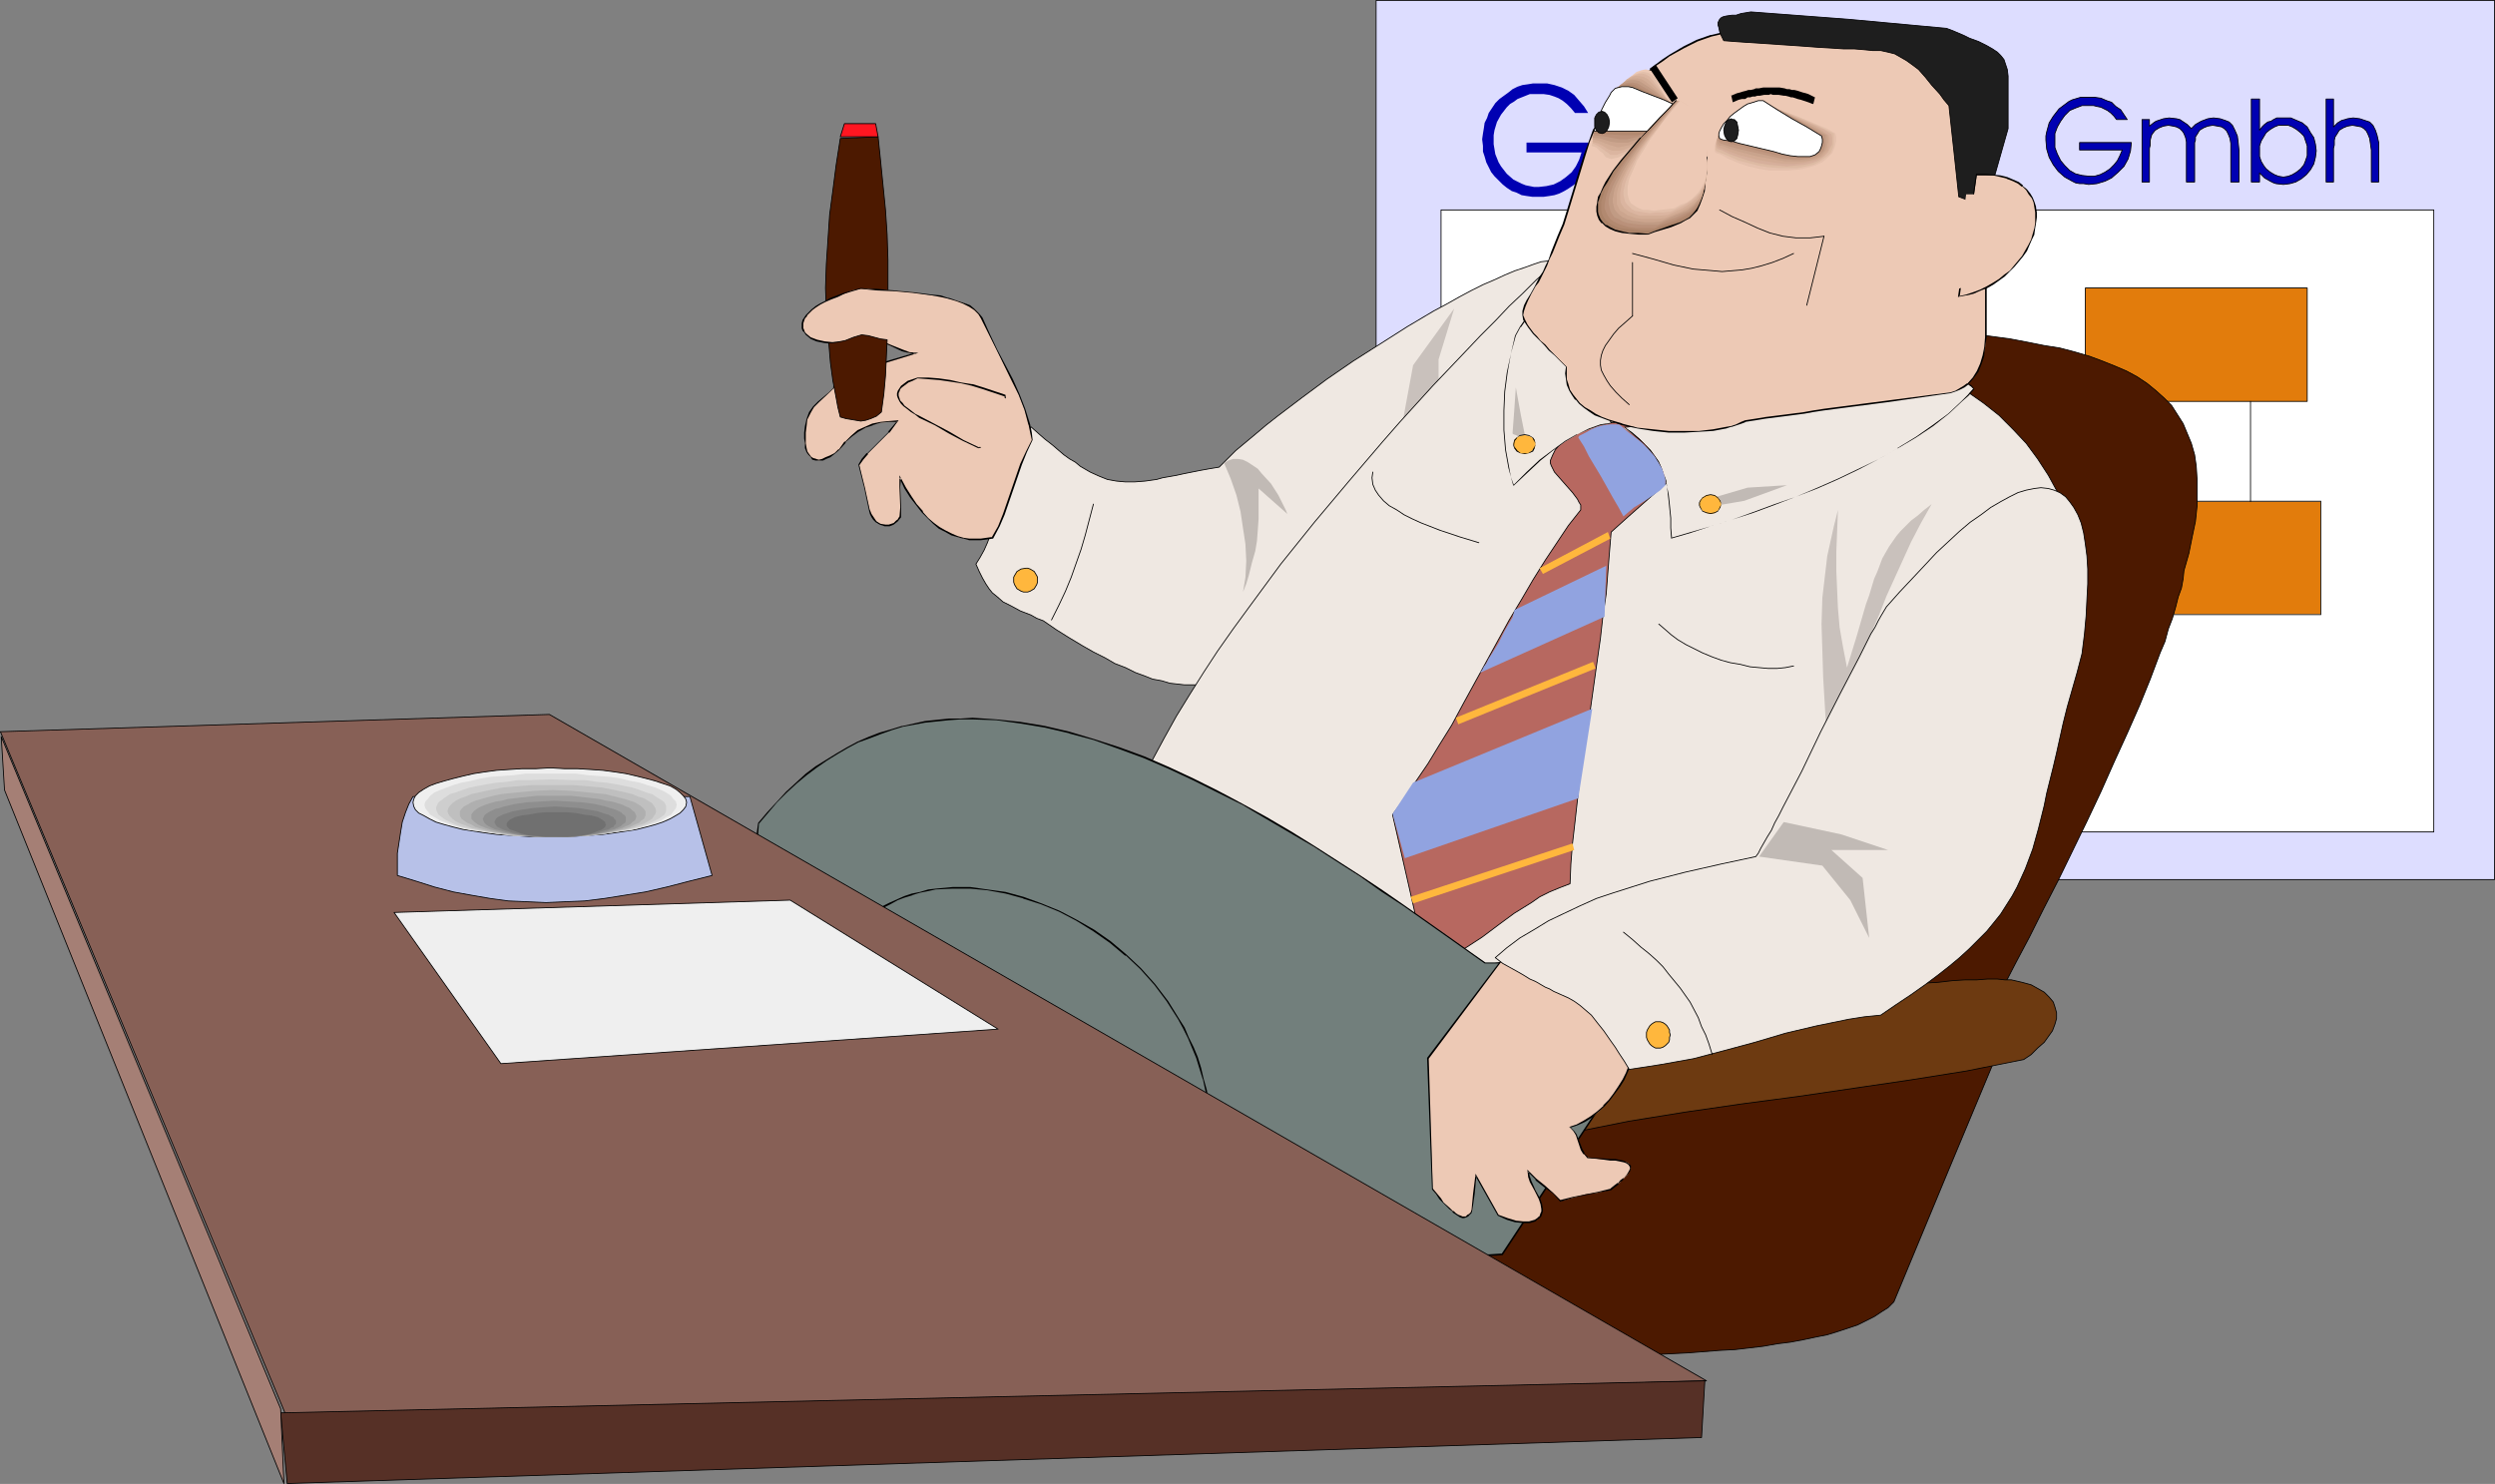 <?xml version="1.0" encoding="UTF-8" standalone="no"?>
<svg
   version="1.0"
   width="129.809mm"
   height="77.207mm"
   id="svg114"
   sodipodi:docname="Man at Desk 07.wmf"
   xmlns:inkscape="http://www.inkscape.org/namespaces/inkscape"
   xmlns:sodipodi="http://sodipodi.sourceforge.net/DTD/sodipodi-0.dtd"
   xmlns="http://www.w3.org/2000/svg"
   xmlns:svg="http://www.w3.org/2000/svg">
  <rect width="100%" height="100%" fill="#808080" stroke="none"/>
  <sodipodi:namedview
     id="namedview114"
     pagecolor="#ffffff"
     bordercolor="#000000"
     borderopacity="0.25"
     inkscape:showpageshadow="2"
     inkscape:pageopacity="0.0"
     inkscape:pagecheckerboard="0"
     inkscape:deskcolor="#d1d1d1"
     inkscape:document-units="mm" />
  <defs
     id="defs1">
    <pattern
       id="WMFhbasepattern"
       patternUnits="userSpaceOnUse"
       width="6"
       height="6"
       x="0"
       y="0" />
  </defs>
  <path
     style="fill:#4c1900;fill-opacity:1;fill-rule:evenodd;stroke:#000000;stroke-width:0.162px;stroke-linecap:round;stroke-linejoin:round;stroke-miterlimit:4;stroke-dasharray:none;stroke-opacity:1"
     d="M 162.812,65.842 H 174.447 l 0.162,-4.847 v -5.009 -4.847 l -0.162,-5.009 -0.323,-4.847 -0.485,-4.847 -0.485,-4.847 -0.485,-4.686 -3.717,0.162 -3.717,0.162 -0.808,5.17 -0.646,5.009 -0.646,4.847 -0.323,4.847 -0.323,4.847 -0.162,4.686 0.162,4.686 z"
     id="path1" />
  <path
     style="fill:#ddddff;fill-opacity:1;fill-rule:evenodd;stroke:#000000;stroke-width:0.162px;stroke-linecap:round;stroke-linejoin:round;stroke-miterlimit:4;stroke-dasharray:none;stroke-opacity:1"
     d="M 270.599,0.081 H 490.536 V 172.966 H 270.599 Z"
     id="path2" />
  <path
     style="fill:#0000b2;fill-opacity:1;fill-rule:evenodd;stroke:none"
     d="m 300.172,28.033 h 13.251 v 1.131 l -0.162,1.131 -0.323,0.969 -0.485,1.131 -0.323,0.808 -0.646,0.969 -0.646,0.808 -0.646,0.808 -0.808,0.646 -0.97,0.646 -0.808,0.485 -0.97,0.485 -0.97,0.323 -0.97,0.162 -1.131,0.162 h -1.131 -1.131 l -1.131,-0.162 -0.97,-0.162 -0.97,-0.485 -0.97,-0.323 -0.97,-0.646 -0.808,-0.646 -0.808,-0.808 -0.808,-0.808 -0.646,-0.808 -0.485,-0.969 -0.485,-0.969 -0.323,-1.131 -0.323,-0.969 v -1.131 l -0.162,-1.293 0.162,-1.131 0.162,-0.969 0.162,-1.131 0.485,-0.969 0.323,-0.969 0.646,-0.969 0.646,-0.969 0.808,-0.808 1.778,-1.293 0.808,-0.646 0.97,-0.485 0.97,-0.323 1.131,-0.162 0.97,-0.162 h 1.293 1.454 l 1.454,0.323 1.454,0.485 1.293,0.646 1.131,0.808 0.97,1.131 0.97,1.131 0.808,1.293 h -2.586 l -0.808,-0.969 -0.808,-0.808 -0.808,-0.646 -0.808,-0.485 -0.808,-0.323 -0.97,-0.323 -1.131,-0.162 h -0.97 -1.778 l -1.616,0.646 -0.808,0.323 -0.646,0.485 -0.808,0.485 -0.646,0.646 -1.131,1.454 -0.808,1.454 -0.485,1.616 -0.162,0.969 v 0.808 0.969 l 0.162,0.969 0.162,0.969 0.323,0.808 0.323,0.808 0.485,0.808 1.131,1.454 1.293,1.131 1.616,0.808 0.808,0.323 0.808,0.162 0.808,0.162 h 0.97 l 1.454,-0.162 1.454,-0.323 1.293,-0.646 1.131,-0.808 1.131,-0.969 0.808,-1.131 0.646,-1.293 0.485,-1.454 h -10.827 z"
     id="path3" />
  <path
     style="fill:#ffffff;fill-opacity:1;fill-rule:evenodd;stroke:#000000;stroke-width:0.162px;stroke-linecap:round;stroke-linejoin:round;stroke-miterlimit:4;stroke-dasharray:none;stroke-opacity:1"
     d="M 283.365,41.283 H 478.578 V 163.595 H 283.365 Z"
     id="path4" />
  <path
     style="fill:#e27c0c;fill-opacity:1;fill-rule:evenodd;stroke:none"
     d="m 412.645,98.642 h 43.632 v 22.136 h -43.632 z"
     id="path5" />
  <path
     style="fill:#000000;fill-opacity:1;fill-rule:evenodd;stroke:none"
     d="m 412.645,98.642 v 0 h 43.632 v 0 22.136 0 h -43.632 v 0 -22.136 -0.162 22.459 h 43.794 V 98.48 h -43.794 z"
     id="path6" />
  <path
     style="fill:#e27c0c;fill-opacity:1;fill-rule:evenodd;stroke:#000000;stroke-width:0.162px;stroke-linecap:round;stroke-linejoin:round;stroke-miterlimit:4;stroke-dasharray:none;stroke-opacity:1"
     d="m 410.06,56.632 h 43.632 v 22.297 h -43.632 z"
     id="path7" />
  <path
     style="fill:#4c1900;fill-opacity:1;fill-rule:evenodd;stroke:#000000;stroke-width:0.162px;stroke-linecap:round;stroke-linejoin:round;stroke-miterlimit:4;stroke-dasharray:none;stroke-opacity:1"
     d="m 393.738,194.456 2.586,-5.009 2.747,-5.17 2.747,-5.494 2.909,-5.655 5.656,-11.633 2.747,-5.817 2.586,-5.817 2.586,-5.655 2.424,-5.494 2.101,-5.17 0.97,-2.585 0.97,-2.585 0.97,-2.262 0.646,-2.424 0.808,-2.1 0.646,-2.262 0.485,-1.939 0.646,-1.777 0.323,-1.777 0.162,-1.616 0.97,-3.393 0.646,-3.232 0.646,-3.07 0.323,-3.07 v -2.747 -2.424 l -0.162,-2.585 -0.323,-2.262 -0.646,-2.262 -0.808,-1.939 -0.808,-1.939 -1.131,-1.777 -1.131,-1.777 -1.454,-1.454 -1.616,-1.454 -1.778,-1.454 -1.939,-1.293 -2.101,-1.131 -2.262,-0.969 -2.424,-0.969 -2.586,-0.969 -2.747,-0.808 -3.07,-0.808 -3.07,-0.485 -3.232,-0.646 -3.394,-0.646 -3.555,-0.485 -3.717,-0.485 -3.878,-0.323 -4.04,-0.323 -4.363,-0.323 -4.202,-0.323 h -0.162 l -0.162,0.323 -0.323,0.485 -0.323,0.646 -0.646,0.808 -0.485,0.969 -0.646,0.969 -0.97,1.293 -0.808,1.454 -0.97,1.454 -0.97,1.777 -1.131,1.777 -1.293,1.939 -1.293,1.939 -1.293,2.1 -1.454,2.262 -1.454,2.262 -1.454,2.424 -1.454,2.585 -1.616,2.585 -3.232,5.332 -3.394,5.655 -3.555,5.655 -3.394,5.978 -7.11,12.28 -3.394,5.978 -3.394,6.14 -3.232,5.978 -3.07,5.978 -2.747,5.494 -2.747,5.494 -1.131,2.747 -1.131,2.424 -2.101,5.009 -0.97,2.1 -0.808,2.262 -0.646,2.1 -0.646,1.939 -0.646,1.939 -0.323,1.777 -0.323,1.616 -0.162,1.454 -0.162,1.293 v 1.293 l 0.162,0.969 0.323,0.969 0.323,0.808 0.646,0.485 0.646,0.323 0.808,0.323 2.101,0.162 2.101,0.162 2.586,0.162 2.586,0.162 h 2.909 3.07 10.019 3.394 l 7.272,-0.162 14.706,-0.485 6.949,-0.323 3.394,-0.162 h 3.232 l 3.07,-0.323 h 3.07 l 2.747,-0.162 2.586,-0.162 2.262,-0.162 2.262,-0.162 h 1.778 l 1.454,-0.162 h 1.293 l 0.97,-0.162 h 0.485 z"
     id="path8" />
  <path
     style="fill:#efe8e2;fill-opacity:1;fill-rule:evenodd;stroke:#000000;stroke-width:0.162px;stroke-linecap:round;stroke-linejoin:round;stroke-miterlimit:4;stroke-dasharray:none;stroke-opacity:1"
     d="m 307.605,51.462 -0.808,-0.323 h -0.97 l -1.293,0.162 -1.454,0.162 -1.454,0.485 -1.778,0.646 -1.939,0.646 -1.939,0.808 -2.101,0.969 -2.262,0.969 -2.262,1.131 -2.424,1.293 -2.586,1.454 -2.424,1.293 -5.171,3.07 -5.333,3.393 -5.333,3.393 -5.171,3.555 -5.01,3.716 -4.686,3.555 -2.262,1.777 -2.101,1.777 -1.939,1.616 -1.939,1.616 -1.616,1.616 -1.616,1.616 -1.939,0.323 -1.778,0.323 -1.616,0.323 -1.616,0.323 -1.454,0.323 -2.747,0.485 -1.131,0.323 -2.262,0.323 -2.101,0.162 h -1.778 l -1.778,-0.162 -1.778,-0.323 -1.616,-0.646 -1.778,-0.808 -1.939,-1.131 -0.97,-0.808 -1.131,-0.646 -1.131,-0.808 -1.131,-0.969 -1.131,-0.969 -1.454,-1.131 -1.293,-1.131 -1.454,-1.293 -0.808,1.293 -0.808,1.293 -0.646,1.616 -0.646,1.777 -1.293,3.716 -2.424,7.594 -1.293,3.716 -0.646,1.777 -0.646,1.454 -0.808,1.454 -0.808,1.293 0.646,1.454 0.646,1.293 0.646,1.131 0.646,0.969 0.646,0.808 0.808,0.646 1.293,1.131 1.616,0.808 1.778,0.969 2.101,0.808 1.131,0.646 1.293,0.485 2.586,1.777 2.586,1.616 2.424,1.454 2.262,1.293 2.262,1.131 1.939,1.131 2.101,0.808 1.939,0.969 1.778,0.646 1.616,0.646 1.778,0.323 1.616,0.485 1.454,0.162 1.454,0.162 h 1.454 1.454 l 1.293,-0.162 1.293,-0.162 2.586,-0.808 2.586,-1.131 2.586,-1.454 2.747,-1.777 2.747,-1.939 2.909,-2.262 3.07,-2.424 0.808,-2.1 0.97,-2.1 1.131,-2.262 1.293,-2.1 1.293,-2.262 1.454,-2.1 3.07,-4.524 3.555,-4.363 3.717,-4.686 15.352,-18.258 3.717,-4.524 3.555,-4.524 3.232,-4.363 1.293,-2.262 1.454,-2.262 1.131,-2.1 1.131,-2.1 0.97,-2.1 z"
     id="path9" />
  <path
     style="fill:#c9c1bc;fill-opacity:1;fill-rule:evenodd;stroke:none"
     d="m 275.932,82.323 1.939,-10.502 8.08,-11.149 -3.07,10.018 v 4.847 z"
     id="path10" />
  <path
     style="fill:#efe8e2;fill-opacity:1;fill-rule:evenodd;stroke:#000000;stroke-width:0.162px;stroke-linecap:round;stroke-linejoin:round;stroke-miterlimit:4;stroke-dasharray:none;stroke-opacity:1"
     d="m 306.636,50.654 -2.101,2.262 -2.424,2.1 -2.586,2.585 -2.747,2.585 -2.747,2.908 -2.909,2.908 -2.909,3.07 -3.232,3.393 -3.232,3.393 -3.232,3.555 -3.232,3.555 -3.394,3.878 -6.626,7.756 -6.787,8.079 -6.626,8.24 -6.302,8.563 -3.07,4.201 -3.07,4.363 -2.747,4.201 -2.747,4.363 -2.586,4.201 -2.424,4.363 -2.262,4.201 -2.101,4.201 -1.778,4.039 -1.616,4.039 -1.616,4.039 -1.131,3.878 1.778,0.969 2.101,1.131 2.101,1.131 2.262,1.131 2.424,1.293 2.424,1.131 5.171,2.585 5.494,2.747 5.656,2.747 23.27,11.472 5.818,2.747 5.333,2.585 5.171,2.747 2.586,1.131 2.262,1.293 2.262,1.131 2.101,0.969 2.101,1.131 1.778,1.131 h 5.01 l 4.848,-0.162 4.525,-0.162 4.363,-0.485 4.202,-0.485 4.202,-0.485 3.878,-0.808 3.878,-0.808 3.717,-0.969 3.394,-0.969 3.394,-1.131 3.394,-1.454 3.232,-1.293 3.07,-1.616 2.909,-1.616 2.909,-1.777 2.909,-1.939 2.747,-1.939 2.747,-2.1 2.586,-2.262 2.586,-2.424 2.586,-2.424 2.424,-2.585 2.586,-2.747 2.424,-2.747 2.424,-2.908 2.586,-3.07 2.424,-3.07 2.424,-3.393 2.424,-3.393 2.586,-3.393 2.586,-3.716 -0.323,-2.424 0.162,-2.262 0.162,-2.1 0.485,-2.1 0.646,-2.1 0.808,-2.1 3.394,-7.917 0.808,-1.939 0.646,-2.1 0.323,-2.1 0.323,-2.262 v -2.1 l -0.162,-2.424 -0.162,-2.585 -0.162,-2.424 -0.323,-2.262 -0.485,-2.262 -0.97,-4.201 -0.646,-1.939 -0.646,-2.1 -1.616,-3.716 -1.939,-3.555 -2.101,-3.232 -2.262,-3.07 -2.586,-2.747 -2.747,-2.747 -3.07,-2.424 -3.232,-2.262 -3.232,-2.262 -3.555,-1.939 -3.717,-1.777 -3.717,-1.777 -3.878,-1.616 -4.04,-1.454 -4.04,-1.293 -4.04,-1.293 -8.565,-2.424 -8.403,-2.1 -8.565,-2.1 -8.403,-1.939 -8.08,-2.1 -4.04,-1.131 z"
     id="path11" />
  <path
     style="fill:#b76860;fill-opacity:1;fill-rule:evenodd;stroke:#000000;stroke-width:0.162px;stroke-linecap:round;stroke-linejoin:round;stroke-miterlimit:4;stroke-dasharray:none;stroke-opacity:1"
     d="m 318.271,83.292 -0.323,-0.162 h -0.485 -0.646 l -0.646,0.162 -0.97,0.162 -1.131,0.162 -1.131,0.323 -1.131,0.485 -2.262,0.969 -1.131,0.646 -0.97,0.646 -0.808,0.808 -0.808,0.969 -0.485,0.969 -0.485,1.131 v 0.485 l 0.162,0.485 0.323,0.646 0.323,0.646 1.131,1.293 2.424,2.747 0.97,1.293 0.323,0.646 0.323,0.485 v 0.485 0.485 l -2.424,3.07 -2.262,3.393 -2.262,3.393 -2.424,3.878 -2.262,3.878 -2.424,4.039 -4.525,8.24 -4.525,8.24 -2.262,4.201 -2.424,3.878 -2.262,3.716 -2.424,3.555 -2.262,3.393 -2.262,3.07 3.394,14.865 3.394,15.027 2.101,-0.808 1.939,-0.969 1.778,-0.969 1.778,-0.969 3.232,-2.1 3.232,-2.424 3.07,-2.262 3.394,-2.1 1.616,-1.131 1.939,-0.969 1.939,-0.808 2.101,-0.808 0.162,-3.878 0.323,-4.039 0.485,-4.201 0.485,-4.363 0.485,-4.363 0.646,-4.524 1.454,-9.21 1.293,-9.21 0.646,-4.524 0.485,-4.363 0.646,-4.363 0.323,-4.201 0.323,-4.039 0.323,-3.878 3.232,-2.908 6.949,-6.14 3.394,-2.908 -0.646,-1.616 -0.808,-1.777 -1.131,-1.454 -1.293,-1.616 -0.646,-0.485 -0.808,-0.646 -0.97,-0.485 -0.97,-0.485 -1.131,-0.323 -1.131,-0.323 -1.293,-0.162 z"
     id="path12" />
  <path
     style="fill:#0000b2;fill-opacity:1;fill-rule:evenodd;stroke:#000000;stroke-width:0.162px;stroke-linecap:round;stroke-linejoin:round;stroke-miterlimit:4;stroke-dasharray:none;stroke-opacity:1"
     d="m 457.408,19.47 h 1.454 v 5.494 l 0.808,-0.808 0.808,-0.485 0.646,-0.162 0.485,-0.162 1.131,-0.162 1.293,0.162 0.97,0.323 0.97,0.323 0.646,0.646 0.485,0.969 0.323,0.969 0.323,1.454 v 1.454 6.301 h -1.454 V 29.488 l -0.162,-1.131 -0.162,-1.131 -0.323,-0.808 -0.323,-0.646 -0.485,-0.485 -0.485,-0.323 -0.808,-0.162 -0.97,-0.162 -0.97,0.162 -0.808,0.323 -0.808,0.485 -0.485,0.808 -0.323,0.485 -0.162,0.646 v 0.485 0.485 l -0.162,0.646 v 0.646 5.978 h -1.454 z m -48.48,8.563 h 10.181 l -0.162,1.616 -0.485,1.616 -0.808,1.454 -1.131,1.131 -1.293,1.131 -1.293,0.646 -1.616,0.485 -1.616,0.162 -0.97,-0.162 h -0.808 l -0.808,-0.162 -0.646,-0.323 -1.454,-0.808 -1.293,-1.131 -0.97,-1.293 -0.808,-1.454 -0.485,-1.616 -0.162,-1.777 v -0.808 l 0.162,-0.808 0.485,-1.777 0.808,-1.293 1.131,-1.454 1.293,-0.969 0.646,-0.485 0.646,-0.323 1.616,-0.485 h 1.778 1.131 l 1.131,0.162 1.131,0.485 0.97,0.323 0.808,0.808 0.97,0.646 0.646,0.969 0.646,0.969 h -2.101 l -0.485,-0.646 -0.646,-0.646 -0.646,-0.485 -0.646,-0.323 -0.646,-0.323 -0.808,-0.162 -0.646,-0.162 h -0.808 -1.454 l -1.293,0.485 -1.131,0.485 -0.97,0.969 -0.808,1.131 -0.646,1.131 -0.485,1.293 v 1.293 1.454 l 0.485,1.293 0.646,1.293 0.808,0.969 0.97,0.969 1.131,0.646 1.293,0.323 1.454,0.162 h 0.97 l 1.131,-0.323 0.97,-0.485 0.97,-0.646 0.808,-0.808 0.646,-0.808 0.485,-0.969 0.485,-1.131 h -8.403 z m 21.978,-2.747 0.808,-0.808 1.131,-0.646 1.293,-0.485 1.131,-0.162 1.293,0.162 0.97,0.323 0.808,0.323 0.646,0.646 0.485,0.969 0.485,1.131 0.162,1.293 0.162,1.616 v 6.14 h -1.616 v -6.463 -1.131 l -0.162,-0.969 -0.323,-0.808 -0.323,-0.646 -0.485,-0.485 -0.485,-0.323 -0.808,-0.162 -0.97,-0.162 -0.97,0.162 -0.808,0.323 -0.808,0.485 -0.485,0.808 -0.323,0.485 v 0.646 l -0.162,0.485 v 0.485 1.293 5.978 h -1.616 v -6.786 -1.131 l -0.162,-0.808 -0.323,-0.808 -0.323,-0.485 -0.485,-0.485 -0.646,-0.323 -0.646,-0.162 -0.97,-0.162 -0.97,0.162 -0.808,0.323 -0.808,0.485 -0.646,0.808 -0.162,0.485 -0.162,0.646 v 0.485 0.485 l -0.162,0.646 v 0.646 5.978 h -1.454 V 23.509 h 1.454 v 1.293 l 0.808,-0.646 0.485,-0.323 0.485,-0.162 0.97,-0.323 1.131,-0.162 1.454,0.162 0.646,0.162 0.485,0.323 0.97,0.646 0.485,0.485 z m 13.413,-5.817 v 5.17 0.969 l 0.485,-0.646 0.485,-0.485 0.646,-0.485 0.646,-0.162 0.485,-0.323 0.646,-0.323 h 1.454 1.293 l 1.131,0.485 1.131,0.485 0.97,0.808 0.646,1.131 0.646,0.969 0.323,1.293 0.162,1.293 -0.162,1.293 -0.323,1.293 -0.646,1.131 -0.808,0.969 -0.97,0.808 -1.131,0.646 -1.131,0.323 -1.293,0.162 -1.454,-0.162 -0.485,-0.162 -0.646,-0.323 -1.131,-0.646 -0.97,-0.969 v 1.777 h -1.616 V 19.47 Z m 0,10.341 v 0.969 l 0.323,0.969 0.485,0.808 0.485,0.646 0.808,0.646 0.808,0.485 0.808,0.323 0.97,0.162 0.97,-0.162 0.808,-0.323 0.808,-0.485 0.808,-0.646 0.646,-0.808 0.323,-0.808 0.323,-0.969 v -0.969 -0.969 l -0.323,-0.969 -0.323,-0.969 -0.646,-0.646 -0.808,-0.646 -0.808,-0.485 -0.808,-0.323 h -0.97 -0.97 l -0.808,0.323 -0.808,0.485 -0.808,0.646 -0.485,0.808 -0.485,0.808 -0.323,0.969 z"
     id="path13" />
  <path
     style="fill:none;stroke:#000000;stroke-width:0.162px;stroke-linecap:round;stroke-linejoin:round;stroke-miterlimit:4;stroke-dasharray:none;stroke-opacity:1"
     d="M 442.541,78.93 V 98.642"
     id="path14" />
  <path
     style="fill:#edc9b5;fill-opacity:1;fill-rule:evenodd;stroke:none"
     d="m 203.05,86.524 -0.323,-1.454 -0.323,-1.616 -0.97,-2.908 -1.131,-2.908 -1.293,-2.908 -3.07,-5.978 -1.454,-3.07 -1.454,-3.07 -0.485,-0.969 -0.808,-0.808 -1.131,-0.646 -1.131,-0.646 -1.454,-0.485 -1.616,-0.323 -1.454,-0.485 -1.778,-0.162 -3.717,-0.646 -3.555,-0.323 -3.555,-0.162 -1.616,-0.162 h -1.454 l -1.778,0.323 -1.454,0.646 -1.454,0.485 -1.293,0.485 -1.131,0.646 -0.808,0.485 -0.97,0.485 -0.646,0.485 -0.646,0.646 -0.485,0.485 -0.323,0.646 -0.323,0.485 -0.162,0.485 v 0.485 0.485 l 0.162,0.485 0.323,0.323 0.323,0.323 0.808,0.808 1.293,0.485 1.454,0.323 1.616,0.162 1.939,-0.162 2.101,-0.323 2.262,-0.808 1.131,0.162 1.293,0.323 2.424,1.293 2.586,0.969 1.131,0.485 h 1.293 l -7.272,2.262 -7.272,2.1 -0.646,1.293 -0.808,1.131 -0.97,0.969 -1.939,1.939 -0.97,0.969 -0.808,0.969 -0.646,1.293 -0.162,1.454 -0.162,1.293 v 1.131 0.969 l 0.162,0.969 0.162,0.646 0.323,0.646 0.485,0.485 0.485,0.323 0.485,0.162 0.646,0.162 0.646,-0.162 0.808,-0.323 0.808,-0.323 0.808,-0.646 0.97,-0.646 1.131,-1.454 1.293,-1.293 1.293,-0.969 1.454,-0.646 1.293,-0.646 1.616,-0.323 1.616,-0.162 1.616,-0.162 -0.646,1.131 -0.97,1.131 -4.202,4.201 -0.97,0.969 -0.646,1.131 0.97,4.524 1.131,4.524 0.162,0.646 0.323,0.485 0.323,0.646 0.485,0.323 0.808,0.646 0.808,0.162 h 0.97 l 0.808,-0.323 0.646,-0.646 0.646,-0.646 v -1.939 -1.939 -2.1 -1.777 l 0.97,1.939 1.131,1.777 1.131,1.616 1.131,1.454 1.131,1.131 1.131,0.969 1.131,0.969 1.131,0.646 1.131,0.646 1.293,0.485 1.131,0.323 1.131,0.162 h 1.131 1.131 l 2.262,-0.323 1.293,-2.262 0.97,-2.424 3.394,-9.856 0.97,-2.262 z"
     id="path15" />
  <path
     style="fill:#000000;fill-opacity:1;fill-rule:evenodd;stroke:none"
     d="m 203.05,86.524 -0.162,-1.454 -0.323,-1.616 v 0 l -0.97,-3.07 -1.131,-2.908 -1.293,-2.908 -3.07,-5.817 -1.454,-3.07 -1.454,-3.232 -0.646,-0.808 -0.808,-0.808 v 0 l -0.97,-0.808 -1.293,-0.485 -1.454,-0.485 -1.454,-0.485 h -0.162 l -1.454,-0.485 -1.778,-0.162 -3.717,-0.485 -3.555,-0.323 -3.555,-0.323 h -1.616 l -1.454,-0.162 -1.778,0.485 -1.616,0.485 -1.293,0.485 -1.293,0.485 -1.131,0.646 -0.97,0.485 -0.808,0.485 -0.808,0.646 v 0 l -1.131,1.131 -0.323,0.485 -0.323,0.485 -0.162,0.646 v 0.485 0.485 0 l 0.162,0.485 0.323,0.323 0.323,0.485 0.97,0.808 1.131,0.485 1.616,0.323 1.616,0.162 1.939,-0.162 2.101,-0.485 v 0 l 2.262,-0.646 v 0 l 1.131,0.162 v 0 l 1.131,0.323 2.586,1.131 2.424,1.131 1.293,0.323 1.293,0.162 -0.162,-0.162 -7.11,2.1 -7.434,2.1 -0.485,1.293 -0.97,1.293 h 0.162 l -0.97,0.969 -2.101,1.777 -0.97,0.969 v 0 l -0.808,1.131 -0.485,1.293 -0.323,1.454 -0.162,1.293 v 1.131 l 0.162,0.969 v 0.969 l 0.323,0.808 0.323,0.485 0.485,0.485 0.323,0.485 0.646,0.162 h 0.646 0.646 0.162 l 0.646,-0.323 0.808,-0.323 0.808,-0.646 0.97,-0.808 1.293,-1.454 h -0.162 l 1.293,-1.131 v 0 l 1.293,-0.969 1.454,-0.808 1.454,-0.485 h -0.162 l 1.616,-0.485 1.616,-0.162 h 1.616 v -0.162 l -0.808,0.969 -0.97,1.131 h 0.162 l -4.202,4.201 h -0.162 l -0.97,1.131 -0.646,1.131 1.131,4.524 0.97,4.524 v 0 l 0.162,0.646 0.323,0.646 0.323,0.485 0.485,0.485 0.808,0.485 0.97,0.323 h 0.97 l 0.808,-0.323 0.808,-0.646 0.646,-0.808 v -1.939 l -0.162,-4.039 0.162,-1.777 h -0.323 l 0.97,2.1 1.131,1.777 1.131,1.454 1.131,1.454 v 0 l 1.131,1.131 1.131,1.131 v 0 l 1.131,0.969 1.293,0.646 1.131,0.646 1.131,0.323 1.131,0.323 h 0.162 l 1.131,0.323 h 1.131 1.131 l 2.424,-0.323 1.293,-2.424 0.97,-2.262 3.394,-9.856 0.97,-2.424 1.131,-2.424 h -0.162 l -1.131,2.262 -1.131,2.424 -3.394,9.856 -0.97,2.424 -1.293,2.262 0.162,-0.162 -2.262,0.323 h -1.131 -1.131 l -1.131,-0.162 v 0 l -1.131,-0.323 -1.131,-0.485 -1.293,-0.646 -1.131,-0.646 -1.131,-0.808 v 0 l -1.131,-0.969 -1.131,-1.293 h 0.162 l -1.293,-1.454 -0.97,-1.454 -1.131,-1.777 -1.293,-2.424 v 2.262 l 0.162,4.039 -0.162,1.939 v -0.162 l -0.485,0.808 v -0.162 l -0.646,0.646 -0.97,0.323 h 0.162 -0.97 0.162 l -0.97,-0.162 -0.808,-0.485 v 0 l -0.323,-0.485 -0.323,-0.485 -0.323,-0.485 -0.323,-0.808 v 0.162 l -0.97,-4.524 -1.131,-4.524 v 0.162 l 0.808,-1.131 0.97,-1.131 h -0.162 l 4.202,-4.201 h 0.162 l 0.808,-1.131 0.97,-1.293 -1.939,0.162 -1.616,0.162 -1.616,0.323 v 0 l -1.454,0.646 -1.454,0.646 -1.293,1.131 v 0 l -1.131,1.131 h -0.162 l -1.131,1.616 v -0.162 l -0.808,0.808 -0.97,0.485 -0.808,0.323 -0.646,0.323 v 0 l -0.646,0.162 -0.646,-0.162 h 0.162 l -0.646,-0.162 -0.485,-0.323 0.162,0.162 -0.485,-0.646 -0.323,-0.485 v 0 l -0.162,-0.646 -0.162,-0.969 v -0.969 -1.131 l 0.162,-1.293 0.162,-1.454 v 0.162 l 0.646,-1.293 0.646,-1.131 v 0 l 0.97,-0.969 2.101,-1.939 0.97,-0.969 v 0 l 0.808,-1.131 0.646,-1.293 -0.162,0.162 7.272,-2.1 7.918,-2.424 -1.939,-0.162 h 0.162 l -1.293,-0.485 -2.424,-0.969 -2.586,-1.131 -1.293,-0.485 -1.131,-0.162 -2.262,0.808 v 0 l -2.101,0.323 -1.939,0.162 -1.616,-0.162 -1.454,-0.323 v 0 l -1.293,-0.485 -0.808,-0.646 v 0 l -0.323,-0.323 -0.162,-0.485 -0.162,-0.323 v 0 -0.485 -0.485 l 0.162,-0.485 v 0 l 0.162,-0.485 0.485,-0.485 h -0.162 l 1.131,-1.131 v 0 l 0.646,-0.485 0.97,-0.646 0.97,-0.485 1.131,-0.485 1.293,-0.485 1.293,-0.646 1.616,-0.485 1.616,-0.485 v 0 l 1.454,0.162 1.616,0.162 3.555,0.162 3.555,0.323 3.717,0.485 1.778,0.323 1.454,0.323 v 0 l 1.616,0.485 1.293,0.485 1.293,0.646 0.97,0.646 v 0 l 0.808,0.808 v 0 l 0.485,0.808 1.616,3.232 1.454,2.908 2.909,5.978 1.454,2.908 1.131,2.908 0.808,3.07 v -0.162 l 0.323,1.616 0.323,1.454 v 0 z"
     id="path16" />
  <path
     style="fill:#edc9b5;fill-opacity:1;fill-rule:evenodd;stroke:none"
     d="m 197.556,77.799 -4.202,-1.454 -2.262,-0.646 -2.101,-0.485 -2.101,-0.323 -2.262,-0.323 -2.101,-0.162 -2.101,-0.162 -0.97,0.485 -0.97,0.323 -0.646,0.485 -0.485,0.485 -0.323,0.485 -0.323,0.323 -0.162,0.485 v 0.485 l 0.162,0.485 0.323,0.485 0.323,0.485 0.485,0.646 0.646,0.485 0.646,0.485 0.808,0.485 0.97,0.646 2.909,1.454 2.909,1.616 2.747,1.454 2.909,1.616 1.293,-0.485 1.131,-0.323 0.808,-0.323 0.808,-0.323 0.646,-0.485 0.485,-0.323 0.323,-0.323 0.162,-0.485 0.162,-0.646 v -0.646 -0.646 l -0.162,-0.808 v -0.969 l -0.162,-0.969 -0.162,-1.293 z"
     id="path17" />
  <path
     style="fill:#000000;fill-opacity:1;fill-rule:evenodd;stroke:none"
     d="m 197.717,77.637 -4.363,-1.454 -2.101,-0.646 h -0.162 l -2.101,-0.323 -2.101,-0.485 -2.262,-0.323 -2.101,-0.162 h -2.101 l -0.97,0.323 -0.97,0.323 -0.646,0.485 -0.646,0.485 -0.323,0.485 -0.323,0.485 -0.162,0.485 v 0.485 l 0.162,0.485 0.323,0.646 0.323,0.485 0.485,0.485 0.646,0.485 0.808,0.646 0.808,0.485 0.808,0.646 3.07,1.454 2.747,1.616 2.747,1.454 3.07,1.454 1.454,-0.323 0.97,-0.323 0.97,-0.323 0.808,-0.323 0.485,-0.485 0.485,-0.323 0.485,-0.485 0.162,-0.485 v 0 l 0.162,-0.646 v -0.646 -0.646 l -0.162,-0.808 v -0.969 l -0.162,-0.969 -0.162,-1.293 -0.162,-1.454 -0.162,0.162 v 1.293 l 0.162,1.293 0.162,0.969 0.162,0.969 v 0.808 0.646 0.646 l -0.162,0.646 v -0.162 l -0.162,0.485 -0.323,0.485 0.162,-0.162 -0.646,0.485 -0.485,0.323 -0.808,0.323 -0.808,0.323 -1.131,0.323 -1.293,0.485 h 0.162 l -3.07,-1.454 -2.747,-1.616 -2.747,-1.454 -3.07,-1.616 -0.97,-0.485 -0.808,-0.646 -0.646,-0.485 -0.646,-0.485 v 0 l -0.323,-0.485 -0.485,-0.485 -0.162,-0.485 v 0 l -0.162,-0.485 v -0.485 0 l 0.162,-0.323 0.162,-0.485 0.485,-0.485 -0.162,0.162 0.646,-0.485 0.646,-0.485 0.808,-0.323 0.97,-0.485 v 0 l 2.101,0.162 2.101,0.162 2.262,0.323 2.101,0.323 2.101,0.485 v 0 l 2.101,0.646 4.363,1.454 v -0.162 z"
     id="path18" />
  <path
     style="fill:#edc9b5;fill-opacity:1;fill-rule:evenodd;stroke:none"
     d="m 198.202,78.445 -0.646,-0.162 -0.646,-0.162 -1.293,0.162 -1.293,0.323 -1.131,0.485 -2.586,1.131 -1.293,0.323 -1.293,0.162 -0.646,0.162 -0.485,0.323 -0.323,0.162 -0.323,0.162 -0.323,0.323 v 0.323 l 0.323,0.485 0.646,0.323 0.808,0.485 1.131,0.646 0.97,0.646 0.808,0.646 1.454,1.616 1.454,1.777 0.97,0.485 0.808,0.646 1.454,-0.162 1.293,-0.162 0.97,-0.323 0.808,-0.485 0.646,-0.485 0.485,-0.646 0.323,-0.808 0.162,-0.646 v -0.808 l -0.162,-0.969 -0.323,-0.969 -0.323,-0.808 -0.485,-1.131 -0.485,-0.969 z"
     id="path19" />
  <path
     style="fill:#4c1900;fill-opacity:1;fill-rule:evenodd;stroke:#000000;stroke-width:0.162px;stroke-linecap:round;stroke-linejoin:round;stroke-miterlimit:4;stroke-dasharray:none;stroke-opacity:1"
     d="m 308.898,216.592 -2.747,1.777 -2.586,1.777 -2.262,1.777 -2.101,1.616 -1.778,1.939 -1.778,1.777 -1.454,1.777 -1.293,1.616 -1.131,1.777 -0.97,1.777 -0.808,1.777 -0.808,1.616 -0.485,1.777 -0.485,1.616 -0.808,3.393 -0.485,3.07 -0.162,3.07 -0.162,3.07 -0.162,2.908 -0.162,2.585 -0.323,2.747 -0.323,1.131 -0.323,1.131 -0.485,1.131 -0.646,1.131 14.221,0.162 6.949,0.162 6.787,-0.162 h 6.787 l 6.626,-0.162 6.464,-0.323 6.141,-0.485 3.07,-0.162 2.747,-0.323 2.747,-0.323 2.747,-0.485 2.586,-0.323 2.586,-0.485 2.262,-0.485 2.424,-0.485 2.101,-0.646 1.939,-0.646 1.939,-0.646 1.616,-0.808 1.616,-0.808 1.454,-0.969 1.293,-0.808 1.131,-1.131 10.666,-25.69 10.666,-25.529 z"
     id="path20" />
  <path
     style="fill:#6d3a11;fill-opacity:1;fill-rule:evenodd;stroke:#000000;stroke-width:0.162px;stroke-linecap:round;stroke-linejoin:round;stroke-miterlimit:4;stroke-dasharray:none;stroke-opacity:1"
     d="m 315.847,207.382 0.162,-0.323 0.162,-0.323 0.485,-0.646 0.97,-0.646 1.293,-0.646 1.454,-0.485 1.939,-0.808 2.101,-0.646 2.262,-0.646 2.586,-0.646 2.747,-0.646 2.909,-0.646 3.07,-0.808 3.232,-0.646 3.394,-0.646 6.787,-1.131 6.949,-1.131 6.949,-0.969 3.394,-0.485 3.232,-0.323 3.232,-0.485 3.07,-0.323 2.909,-0.162 2.747,-0.323 2.586,-0.162 h 2.262 l 2.101,-0.162 h 1.939 l 1.454,0.162 h 1.293 l 2.101,0.485 1.778,0.485 1.454,0.808 1.131,0.646 0.97,0.969 0.808,0.969 0.323,0.969 0.323,1.131 v 1.131 l -0.323,1.131 -0.485,1.293 -0.808,1.131 -0.808,1.131 -1.293,1.131 -1.293,1.293 -1.454,0.969 -5.656,1.131 -5.656,1.131 -11.15,1.777 -10.989,1.616 -10.989,1.616 -10.989,1.454 -11.15,1.616 -10.989,1.777 -5.656,1.131 -5.656,1.131 v -0.162 l 0.323,-0.323 0.323,-0.646 0.485,-0.808 0.485,-0.969 0.485,-1.131 1.293,-2.424 1.293,-2.585 1.131,-2.585 0.323,-1.131 0.323,-0.969 0.323,-0.969 z"
     id="path21" />
  <path
     style="fill:#efe8e2;fill-opacity:1;fill-rule:evenodd;stroke:none"
     d="m 319.24,84.1 1.616,1.131 1.454,0.969 1.131,1.131 0.97,1.131 0.97,1.131 0.646,1.131 0.646,1.131 0.485,1.293 0.323,1.293 0.323,1.293 0.323,1.454 0.162,1.454 v 1.616 l 0.162,1.616 0.162,1.939 v 1.939 l 3.878,-1.131 3.878,-1.131 4.202,-1.293 4.04,-1.454 4.363,-1.454 4.202,-1.616 4.202,-1.777 4.04,-1.777 4.04,-1.939 4.04,-1.939 3.717,-2.1 3.555,-2.1 3.232,-2.262 3.07,-2.424 2.747,-2.424 1.131,-1.293 1.131,-1.131 -0.323,-0.485 -0.485,-0.323 -1.131,-0.485 -1.131,-0.323 -1.293,-0.162 -1.293,-0.162 -1.131,-0.323 -1.131,-0.485 -0.485,-0.485 -0.485,-0.485 -3.232,1.293 -3.232,0.969 -3.394,0.969 -3.555,0.969 -7.11,1.616 -7.272,1.616 -7.757,1.131 -7.918,1.131 -8.08,0.808 z"
     id="path22" />
  <path
     style="fill:#000000;fill-opacity:1;fill-rule:evenodd;stroke:none"
     d="m 319.24,83.938 1.616,1.293 1.293,1.131 1.293,1.131 0.97,1.131 0.808,0.969 0.808,1.293 v -0.162 l 0.485,1.131 0.646,1.293 0.323,1.293 0.323,1.293 0.162,1.454 0.162,1.454 0.162,1.616 0.162,1.616 v 1.939 l 0.162,2.1 3.878,-1.131 3.878,-1.293 4.202,-1.293 4.04,-1.293 4.363,-1.616 4.202,-1.616 4.202,-1.616 4.04,-1.777 4.04,-1.939 4.04,-2.1 3.717,-2.1 v 0 l 3.555,-2.1 3.394,-2.262 3.07,-2.424 2.586,-2.424 1.293,-1.131 1.131,-1.293 -0.485,-0.646 -0.485,-0.323 v 0 l -1.131,-0.485 -1.131,-0.162 -1.293,-0.323 -1.293,-0.162 -1.131,-0.323 -1.131,-0.485 v 0 l -0.485,-0.323 -0.485,-0.485 -3.232,1.131 -3.232,0.969 -3.394,1.131 -3.555,0.808 -7.11,1.777 -7.272,1.454 -7.757,1.293 -7.918,0.969 -8.08,0.969 -8.403,0.646 v 0.162 l 8.403,-0.646 8.08,-0.969 7.918,-0.969 7.757,-1.293 7.272,-1.454 7.11,-1.777 3.555,-0.808 3.394,-1.131 3.232,-0.969 3.232,-1.131 v 0 l 0.323,0.485 0.646,0.323 1.131,0.485 1.131,0.323 1.293,0.162 1.293,0.162 1.131,0.323 1.131,0.485 h -0.162 l 0.485,0.323 0.485,0.485 V 76.344 l -1.131,1.293 -1.293,1.293 -2.586,2.424 -3.07,2.262 -3.232,2.262 -3.717,2.262 h 0.162 l -3.717,2.1 -4.04,1.939 -4.04,1.939 -4.04,1.777 -4.202,1.777 -4.202,1.454 -4.363,1.616 -4.04,1.454 -4.202,1.293 -3.878,1.131 -3.878,1.131 h 0.162 l -0.162,-1.939 v -1.939 l -0.162,-1.616 -0.162,-1.616 -0.162,-1.454 -0.323,-1.454 -0.162,-1.293 -0.485,-1.293 -0.485,-1.293 -0.485,-1.131 v 0 l -0.808,-1.131 -0.808,-1.131 -1.131,-1.131 -1.131,-1.131 -1.293,-1.131 -1.616,-1.131 -0.162,0.162 z"
     id="path23" />
  <path
     style="fill:#efe8e2;fill-opacity:1;fill-rule:evenodd;stroke:none"
     d="m 316.816,83.131 -2.101,0.485 -2.262,0.808 -2.262,0.969 -2.424,1.454 -2.424,1.616 -2.424,2.1 -2.747,2.262 -2.586,2.747 -0.485,-1.777 -0.323,-1.777 -0.646,-3.555 -0.323,-3.878 v -3.878 l 0.162,-3.716 0.485,-3.716 0.646,-3.716 0.97,-3.555 0.808,-1.777 1.131,-1.616 1.131,-1.293 0.97,-1.293 0.97,-0.969 0.97,-0.969 0.97,-0.646 0.808,-0.646 0.808,1.454 0.808,1.454 1.293,3.232 1.293,3.393 1.293,3.716 1.293,3.555 1.293,3.555 1.293,3.232 0.808,1.454 z"
     id="path24" />
  <path
     style="fill:#000000;fill-opacity:1;fill-rule:evenodd;stroke:none"
     d="m 316.816,83.292 v -0.162 l -2.101,0.323 -2.262,0.808 -2.262,1.131 h -0.162 l -2.262,1.293 -2.424,1.777 -2.586,1.939 -2.586,2.424 -2.586,2.585 0.162,0.162 -0.646,-1.777 -0.323,-1.777 -0.646,-3.555 -0.323,-3.878 v -3.878 l 0.162,-3.716 0.485,-3.716 0.646,-3.716 0.97,-3.555 0.97,-1.777 v 0.162 l 1.131,-1.616 0.97,-1.454 0.97,-1.131 1.131,-1.131 0.97,-0.808 0.808,-0.808 0.808,-0.646 h -0.162 l 0.97,1.454 v 0 l 0.646,1.454 1.454,3.232 1.293,3.393 1.293,3.716 1.131,3.555 1.293,3.555 1.454,3.232 0.808,1.454 v 0 l 0.808,1.454 0.162,-0.162 -0.808,-1.454 v 0.162 l -0.808,-1.454 -1.454,-3.232 -1.293,-3.555 -1.131,-3.555 -1.293,-3.716 -1.293,-3.393 -1.454,-3.232 -0.808,-1.454 v -0.162 l -0.808,-1.293 -0.97,0.646 -0.808,0.646 -0.97,0.969 -1.131,0.969 -0.97,1.131 -0.97,1.454 -1.131,1.616 v 0 l -0.97,1.777 -0.808,3.555 -0.808,3.716 -0.485,3.716 -0.162,3.716 v 3.878 l 0.323,3.878 0.646,3.555 0.485,1.777 0.485,1.777 2.747,-2.585 2.586,-2.424 2.424,-1.939 2.424,-1.777 2.424,-1.454 v 0 l 2.262,-0.969 2.262,-0.808 2.262,-0.485 z"
     id="path25" />
  <path
     style="fill:#edc9b5;fill-opacity:1;fill-rule:evenodd;stroke:none"
     d="m 313.423,25.61 -0.97,2.262 -0.808,2.585 -3.394,11.149 -0.808,2.424 -0.97,2.424 -0.646,1.616 -0.646,1.454 -0.485,1.454 -0.646,1.293 -0.485,1.131 -0.646,0.969 -0.485,0.969 -0.485,0.969 -0.808,1.454 -0.808,1.293 -0.485,1.131 -0.323,0.969 v 0.808 l 0.162,0.969 0.485,0.969 0.323,0.485 0.646,0.485 0.485,0.646 0.646,0.808 0.646,0.646 0.808,0.969 0.97,0.808 0.97,0.969 1.131,1.293 1.293,1.131 -0.162,1.293 0.162,1.131 0.162,0.969 0.485,1.131 0.485,0.969 0.646,0.808 0.808,0.808 0.97,0.969 0.97,0.646 1.131,0.646 1.131,0.485 1.293,0.646 2.747,0.808 3.07,0.646 3.07,0.485 3.07,0.323 h 3.07 l 2.909,-0.162 2.747,-0.162 2.586,-0.485 0.97,-0.323 1.131,-0.323 0.97,-0.323 0.646,-0.323 2.101,-0.323 1.939,-0.323 3.878,-0.485 3.717,-0.485 1.778,-0.323 2.101,-0.323 12.443,-1.616 12.443,-1.777 0.97,-0.323 0.808,-0.323 0.808,-0.485 0.646,-0.485 1.293,-1.293 0.808,-1.131 0.646,-1.616 0.485,-1.616 0.323,-1.616 0.162,-1.939 v -9.533 l 0.162,-1.777 0.162,-1.777 0.323,-1.777 0.162,-2.585 0.162,-2.585 v -2.424 l 0.162,-2.262 0.162,-2.262 v -2.1 -2.1 l 0.162,-1.939 -0.162,-1.777 v -1.777 -1.777 l -0.323,-1.616 -0.162,-1.616 -0.323,-1.293 -0.323,-1.454 -0.646,-1.293 -0.646,-1.293 -0.646,-1.293 -0.808,-0.969 -0.97,-1.131 -0.97,-1.131 -1.293,-0.969 -1.293,-0.969 -1.454,-0.808 -1.616,-0.808 -1.778,-0.969 -2.101,-0.646 -2.101,-0.808 -2.262,-0.646 -2.586,-0.808 -2.747,-0.646 -2.909,-0.646 -4.202,-0.162 -4.04,-0.162 -3.717,-0.162 h -3.394 -3.232 l -3.07,0.323 -2.909,0.485 -2.747,0.646 -2.747,0.969 -2.747,1.293 -2.747,1.616 -1.293,0.969 -1.454,0.969 -1.454,1.293 -1.293,1.293 -1.454,1.293 -1.616,1.454 -1.454,1.616 -1.616,1.777 -1.616,1.939 z"
     id="path26" />
  <path
     style="fill:#000000;fill-opacity:1;fill-rule:evenodd;stroke:none"
     d="m 313.261,25.448 -0.808,2.262 -0.97,2.585 -3.394,11.149 -0.808,2.585 -0.97,2.262 -0.646,1.616 -0.646,1.616 -0.485,1.454 -0.646,1.293 -0.485,1.131 -0.646,0.969 -0.485,0.969 -0.485,0.969 -0.808,1.454 -0.808,1.293 -0.485,0.969 -0.323,1.131 v 0.808 l 0.162,0.969 0.646,0.969 0.323,0.485 v 0 l 0.485,0.646 v 0 l 0.485,0.646 v 0 l 0.646,0.646 0.808,0.808 0.808,0.808 0.808,0.969 1.131,0.969 2.262,2.262 v 0 l -0.162,1.293 0.162,1.131 0.162,1.131 0.485,1.131 0.485,0.808 0.646,0.969 h 0.162 l 0.646,0.808 v 0 l 0.97,0.808 1.131,0.808 0.97,0.646 1.293,0.485 1.293,0.485 2.747,0.969 v 0 l 3.07,0.646 3.07,0.485 3.07,0.323 h 3.07 l 2.909,-0.162 2.747,-0.162 2.586,-0.485 0.97,-0.323 h 0.162 l 0.97,-0.323 0.97,-0.323 0.808,-0.323 h -0.162 l 2.101,-0.323 1.939,-0.323 3.878,-0.485 3.717,-0.485 1.778,-0.323 2.101,-0.323 12.443,-1.616 12.443,-1.777 0.97,-0.323 0.808,-0.323 0.97,-0.485 0.646,-0.485 1.131,-1.293 0.97,-1.293 0.646,-1.616 0.485,-1.454 v -0.162 l 0.162,-1.616 0.323,-1.939 V 56.794 55.016 l 0.323,-1.777 0.323,-1.777 0.162,-2.585 v -2.585 l 0.162,-2.424 0.162,-2.262 v -2.262 l 0.162,-2.1 v -2.1 l 0.162,-1.939 -0.162,-3.555 -0.162,-1.777 -0.162,-1.616 -0.162,-1.616 -0.323,-1.293 V 23.186 l -0.485,-1.293 -0.485,-1.454 -0.646,-1.293 -0.646,-1.131 -0.808,-1.131 -0.97,-1.131 v 0 l -1.131,-0.969 v -0.162 l -1.131,-0.969 -1.293,-0.969 -1.616,-0.808 -1.616,-0.808 -1.778,-0.808 -1.939,-0.808 -2.101,-0.808 -2.424,-0.646 -2.424,-0.808 h -0.162 l -2.747,-0.646 -2.909,-0.485 -4.202,-0.323 -4.04,-0.162 -3.717,-0.162 h -3.394 -3.232 l -3.07,0.323 -2.909,0.485 -2.747,0.646 h -0.162 l -2.747,0.969 -2.586,1.293 -2.747,1.616 -1.454,0.969 -1.293,0.969 -1.454,1.293 v 0 l -1.454,1.293 -1.454,1.454 -2.909,3.07 -1.616,1.777 h -0.162 l -1.616,1.939 -1.616,1.939 0.323,0.162 1.616,-2.1 1.616,-1.777 h -0.162 l 1.616,-1.777 3.07,-3.232 1.454,-1.293 1.454,-1.293 v 0.162 l 1.293,-1.293 1.454,-0.969 1.293,-0.969 2.909,-1.616 2.586,-1.293 2.747,-0.969 v 0 l 2.747,-0.646 2.909,-0.485 3.07,-0.323 h 3.232 3.394 l 3.717,0.162 4.04,0.162 4.202,0.162 2.909,0.646 2.747,0.646 v 0 l 2.424,0.646 2.424,0.808 2.101,0.646 1.939,0.808 1.778,0.808 1.778,0.808 1.454,0.969 1.293,0.969 1.293,0.969 v 0 l 0.97,0.969 v 0 l 0.808,1.131 0.808,1.131 0.808,1.131 0.646,1.293 0.485,1.293 0.323,1.454 v 0 l 0.323,1.293 0.323,1.616 0.162,1.616 v 1.777 l 0.162,3.555 v 1.939 2.1 l -0.162,2.1 -0.162,2.262 v 2.262 l -0.162,2.424 -0.162,2.585 v 2.585 l -0.485,1.777 -0.162,1.777 -0.162,1.777 v 9.533 l -0.162,1.939 -0.323,1.616 v 0 l -0.485,1.616 -0.646,1.454 -0.808,1.293 v 0 l -1.131,1.293 v -0.162 l -0.646,0.485 -0.808,0.485 -0.808,0.485 -0.97,0.323 v 0 l -12.443,1.616 -12.443,1.616 -2.101,0.323 -1.778,0.323 -3.717,0.485 -3.878,0.485 -1.939,0.323 -2.101,0.323 -0.808,0.323 -0.97,0.485 -0.97,0.323 v 0 l -0.97,0.162 -2.586,0.485 -2.747,0.323 h -2.909 -3.07 l -3.07,-0.323 -3.07,-0.323 -3.07,-0.808 h 0.162 l -2.747,-0.808 -1.293,-0.485 -1.293,-0.646 -0.97,-0.646 -1.131,-0.646 -0.97,-0.808 v 0 l -0.646,-0.808 v 0 l -0.646,-0.808 -0.646,-0.969 -0.323,-1.131 v 0 l -0.323,-0.969 V 73.436 72.143 l -2.424,-2.424 -0.97,-0.969 -0.808,-0.969 -0.97,-0.808 -0.646,-0.808 -0.646,-0.646 v 0 l -0.485,-0.646 v 0 l -0.485,-0.646 v 0 l -0.323,-0.485 -0.485,-0.969 -0.323,-0.808 v 0 l 0.162,-0.808 v 0 l 0.323,-0.969 0.485,-1.131 0.646,-1.293 0.808,-1.454 0.646,-0.808 0.485,-0.969 0.485,-0.969 0.646,-1.293 0.485,-1.293 0.646,-1.293 0.646,-1.616 0.646,-1.616 0.97,-2.262 0.808,-2.585 3.394,-11.149 0.808,-2.585 0.97,-2.262 z"
     id="path27" />
  <path
     style="fill:#727f7c;fill-opacity:1;fill-rule:evenodd;stroke:none"
     d="m 292.092,189.286 -3.878,-2.585 -3.878,-2.908 -4.04,-2.747 -4.202,-2.908 -4.363,-2.908 -4.363,-2.908 -4.525,-3.07 -4.525,-2.747 -4.686,-2.908 -4.686,-2.747 -4.686,-2.585 -4.848,-2.585 -4.848,-2.424 -4.848,-2.262 -4.848,-2.1 -4.848,-1.777 -4.848,-1.616 -4.848,-1.454 -4.848,-1.131 -4.848,-0.808 -4.686,-0.646 -4.686,-0.162 -2.424,0.162 h -2.262 l -4.686,0.485 -4.363,0.969 -2.262,0.646 -2.262,0.646 -2.101,0.808 -2.101,0.969 -2.101,0.969 -2.101,1.293 -2.101,1.131 -1.939,1.454 -1.939,1.454 -1.939,1.777 -1.939,1.777 -1.939,1.777 -1.939,2.1 -1.778,2.262 -0.162,2.1 -0.162,2.1 -0.162,1.939 -0.162,1.777 v 1.616 l -0.162,1.616 -0.162,1.454 v 1.454 l 0.162,1.293 v 1.131 l 0.162,1.293 0.162,0.969 0.646,1.939 0.485,0.808 0.485,0.808 0.485,0.808 0.646,0.808 0.808,0.646 0.97,0.485 0.808,0.646 1.131,0.646 1.293,0.485 1.293,0.485 1.454,0.646 1.454,0.485 1.778,0.485 1.778,0.485 2.101,0.485 2.101,0.646 2.262,0.485 2.424,0.485 1.778,-0.646 1.616,-0.646 3.394,-0.969 3.394,-0.485 3.394,-0.323 h 3.232 l 3.232,0.323 3.232,0.646 3.232,0.969 3.232,1.131 3.07,1.293 3.07,1.616 3.07,1.777 3.07,1.939 2.909,2.262 2.909,2.262 3.07,2.424 2.909,2.424 2.747,2.585 5.656,5.332 5.494,5.655 5.333,5.655 2.747,2.747 2.586,2.585 2.586,2.747 2.424,2.585 2.586,2.424 2.424,2.262 2.424,2.262 2.424,2.1 14.706,-0.969 14.382,-0.808 38.622,-58.167 h -1.939 -1.616 l -3.232,0.162 h -2.747 -2.747 -2.262 l -2.262,0.162 -4.202,0.162 h -4.202 -2.101 l -2.424,0.162 h -2.586 l -2.909,0.162 h -3.07 -1.778 z"
     id="path28" />
  <path
     style="fill:#000000;fill-opacity:1;fill-rule:evenodd;stroke:none"
     d="m 292.092,189.286 v 0 l -7.757,-5.494 -8.242,-5.817 -4.202,-2.908 -4.363,-2.908 -4.525,-2.908 -4.525,-2.908 -4.686,-2.908 -4.686,-2.747 -4.686,-2.585 -4.848,-2.585 -4.848,-2.424 -4.848,-2.262 -4.848,-2.1 -4.848,-1.777 -5.01,-1.616 -4.848,-1.454 v 0 l -4.848,-1.131 -4.848,-0.808 -4.686,-0.485 -4.686,-0.323 -2.424,0.162 h -2.262 l -4.686,0.485 -4.363,0.969 h -0.162 l -2.101,0.646 -2.262,0.646 -2.101,0.808 -2.262,0.969 -2.101,1.131 -1.939,1.131 -2.101,1.293 -2.101,1.293 -1.939,1.454 -1.939,1.777 v 0 l -1.939,1.777 -1.778,1.939 -1.939,2.1 v 0 l -1.778,2.1 -0.323,2.262 -0.162,2.1 -0.162,1.939 -0.162,1.777 v 1.616 l -0.162,1.616 v 1.454 1.454 1.293 1.131 l 0.162,1.293 0.162,0.969 v 0.162 l 0.646,1.939 0.485,0.808 0.485,0.808 0.485,0.808 h 0.162 l 0.646,0.646 v 0 l 0.808,0.646 0.808,0.646 0.97,0.646 1.131,0.646 1.131,0.485 1.293,0.485 1.454,0.646 1.616,0.485 1.616,0.485 1.939,0.485 1.939,0.485 2.262,0.646 v 0 l 2.262,0.485 2.424,0.485 1.778,-0.646 1.778,-0.646 3.394,-0.969 h -0.162 l 3.394,-0.646 3.394,-0.323 3.232,0.162 3.232,0.323 3.232,0.646 v 0 l 3.07,0.808 3.232,1.131 3.232,1.454 3.07,1.616 3.07,1.777 2.909,1.939 3.07,2.1 2.909,2.262 2.909,2.424 2.909,2.585 v -0.162 l 2.909,2.747 5.656,5.332 5.494,5.494 5.333,5.655 2.586,2.747 2.586,2.747 5.171,5.17 2.424,2.424 2.586,2.424 2.424,2.262 v 0 l 2.424,2.1 29.25,-1.777 38.622,-58.49 h -2.101 -1.616 l -3.232,0.162 h -2.747 -2.747 l -2.262,0.162 h -2.262 l -4.202,0.162 h -4.202 l -2.101,0.162 h -2.424 -2.586 l -2.909,0.162 h -3.07 l -1.778,0.162 h -1.778 l -0.162,0.162 h 1.939 1.778 l 3.07,-0.162 h 2.909 2.586 l 2.424,-0.162 h 2.101 l 4.202,-0.162 h 4.202 l 2.262,-0.162 h 2.262 l 2.747,-0.162 h 2.747 3.232 1.616 1.939 l -0.162,-0.323 -38.461,58.167 v 0 l -29.088,1.777 h 0.162 l -2.424,-1.939 v 0 l -2.424,-2.262 -2.586,-2.424 -2.424,-2.424 -5.171,-5.17 -2.586,-2.747 -2.586,-2.747 -5.494,-5.655 -5.494,-5.494 -5.494,-5.332 -2.909,-2.585 v -0.162 l -2.909,-2.424 -2.909,-2.424 -2.909,-2.262 -3.07,-2.262 -3.07,-1.777 -3.07,-1.939 -3.07,-1.454 -3.07,-1.454 -3.232,-1.131 -3.07,-0.969 h -0.162 l -3.232,-0.646 -3.232,-0.323 h -3.232 l -3.394,0.323 -3.394,0.485 v 0 l -3.394,0.969 -1.616,0.646 -1.778,0.808 v 0 l -2.424,-0.646 -2.262,-0.485 v 0 l -2.101,-0.646 -1.939,-0.485 -1.939,-0.485 -1.616,-0.485 -1.616,-0.485 -1.454,-0.485 -1.293,-0.646 -1.131,-0.485 -1.131,-0.485 -0.97,-0.646 -0.97,-0.646 -0.646,-0.646 v 0 l -0.646,-0.646 v 0 l -0.646,-0.808 -0.485,-0.808 -0.323,-0.808 -0.646,-1.939 v 0 l -0.162,-0.969 -0.162,-1.293 v -1.131 l -0.162,-1.293 v -1.454 l 0.162,-1.454 v -1.616 l 0.162,-1.616 0.162,-1.777 0.162,-1.939 0.162,-2.1 0.162,-2.1 v 0 l 1.778,-2.1 v 0 l 1.778,-2.1 1.939,-1.939 1.939,-1.777 v 0 l 1.939,-1.616 1.939,-1.454 2.101,-1.454 2.101,-1.293 1.939,-1.131 2.101,-1.131 2.262,-0.808 2.101,-0.808 2.262,-0.808 2.101,-0.646 v 0 l 4.363,-0.808 4.686,-0.485 2.262,-0.162 h 2.424 l 4.686,0.162 4.686,0.646 4.848,0.808 4.848,1.131 h -0.162 l 4.848,1.293 5.01,1.777 4.848,1.777 4.848,2.1 4.848,2.262 4.848,2.424 4.848,2.424 4.686,2.747 4.686,2.747 4.686,2.747 4.525,2.908 4.525,2.908 4.363,3.07 4.202,2.747 8.242,5.817 7.757,5.494 z"
     id="path29" />
  <path
     style="fill:#727f7c;fill-opacity:1;fill-rule:evenodd;stroke:none"
     d="m 162.812,204.797 75.306,16.158 -0.162,-2.262 -0.323,-2.262 -0.485,-2.1 -0.485,-2.262 -0.646,-1.939 -0.646,-2.1 -0.808,-1.939 -0.97,-2.1 -0.808,-1.777 -0.97,-1.939 -2.262,-3.393 -2.586,-3.232 -2.747,-3.07 -2.747,-2.747 -3.07,-2.585 -3.394,-2.262 -3.232,-1.939 -3.555,-1.939 -3.394,-1.454 -3.555,-1.131 -3.555,-0.969 -3.555,-0.646 -3.394,-0.323 h -3.394 l -3.394,0.323 -1.454,0.162 -1.616,0.323 -1.616,0.485 -1.454,0.485 -1.454,0.646 -1.293,0.646 -1.293,0.646 -1.293,0.808 -1.293,0.969 -1.131,1.131 -1.131,0.969 -0.808,1.293 -0.97,1.131 -0.97,1.454 -0.646,1.454 -0.808,1.454 -0.485,1.777 -0.485,1.616 -0.485,1.777 -0.323,1.939 -0.162,2.1 -0.162,2.1 v 2.1 z"
     id="path30" />
  <path
     style="fill:#000000;fill-opacity:1;fill-rule:evenodd;stroke:none"
     d="m 162.65,204.797 75.629,16.319 -0.323,-2.424 -0.323,-2.262 -0.323,-2.1 -0.646,-2.262 v 0 l -0.485,-2.1 -0.646,-2.1 -0.808,-1.939 -0.97,-1.939 -0.808,-1.939 -1.131,-1.777 -2.101,-3.393 -2.586,-3.393 v 0 l -2.747,-3.07 -2.909,-2.747 v 0 l -3.07,-2.585 -3.232,-2.262 -3.394,-1.939 -3.394,-1.777 -3.555,-1.454 -3.555,-1.293 v 0 l -3.555,-0.969 -3.555,-0.485 -3.394,-0.485 h -3.394 l -3.394,0.323 -1.454,0.162 -1.616,0.485 -1.616,0.323 v 0 l -1.454,0.485 -1.454,0.646 -1.454,0.646 -1.293,0.646 -1.293,0.969 -1.131,0.969 v 0 l -1.131,0.969 -1.131,1.131 v 0 l -0.97,1.131 -0.97,1.293 -0.808,1.293 -0.808,1.454 -0.646,1.616 -0.646,1.616 -0.485,1.777 v 0 l -0.485,1.777 -0.323,1.939 -0.162,2.1 -0.162,2.1 v 2.1 l 0.162,2.424 h 0.323 l -0.162,-2.424 v -2.1 l 0.162,-2.1 0.162,-2.1 0.323,-1.939 0.323,-1.777 v 0.162 l 0.646,-1.777 0.485,-1.616 0.646,-1.616 0.808,-1.454 0.808,-1.293 0.97,-1.293 0.97,-1.131 v 0 l 1.131,-1.131 1.131,-0.969 v 0 l 1.131,-0.969 1.293,-0.808 1.293,-0.646 1.454,-0.808 1.293,-0.485 1.616,-0.485 h -0.162 l 1.616,-0.485 1.616,-0.323 1.454,-0.323 3.394,-0.162 h 3.394 l 3.394,0.323 3.555,0.646 3.555,0.969 h -0.162 l 3.555,1.131 3.555,1.454 3.394,1.777 3.394,2.1 3.232,2.262 3.07,2.585 v -0.162 l 2.909,2.747 2.747,3.07 v 0 l 2.424,3.232 2.262,3.555 0.97,1.777 0.97,1.939 0.808,1.939 0.808,1.939 0.646,2.1 0.646,2.1 v -0.162 l 0.485,2.262 0.485,2.1 0.323,2.262 0.162,2.262 0.162,-0.162 -75.306,-16.158 0.162,0.162 z"
     id="path31" />
  <path
     style="fill:#876056;fill-opacity:1;fill-rule:evenodd;stroke:#000000;stroke-width:0.162px;stroke-linecap:round;stroke-linejoin:round;stroke-miterlimit:4;stroke-dasharray:none;stroke-opacity:1"
     d="M 108.029,140.49 335.562,271.527 56.641,279.283 0.081,143.883 Z"
     id="path32" />
  <path
     style="fill:#4c1900;fill-opacity:1;fill-rule:evenodd;stroke:#000000;stroke-width:0.162px;stroke-linecap:round;stroke-linejoin:round;stroke-miterlimit:4;stroke-dasharray:none;stroke-opacity:1"
     d="m 174.447,66.811 -1.293,-0.162 -2.424,-0.646 -1.293,-0.162 -1.616,0.485 -1.616,0.646 -1.616,0.323 -1.616,0.162 0.162,1.939 0.162,1.939 0.485,3.555 0.646,3.393 0.323,1.777 0.485,1.939 1.131,0.323 0.97,0.162 0.97,0.162 0.97,0.162 0.97,-0.162 0.97,-0.323 1.131,-0.485 0.97,-0.808 0.485,-3.555 0.323,-3.555 0.162,-3.555 z"
     id="path33" />
  <path
     style="fill:#c9c1bc;fill-opacity:1;fill-rule:evenodd;stroke:none"
     d="m 366.266,128.856 1.616,-4.201 1.616,-3.716 1.454,-3.716 1.616,-3.555 1.616,-3.555 1.616,-3.555 1.939,-3.716 2.101,-3.716 -1.454,1.131 -1.293,1.131 -1.293,0.969 -1.131,1.131 -0.97,0.969 -0.808,0.969 -1.454,2.1 -1.293,2.262 -0.485,1.293 -0.485,1.293 -0.646,1.454 -0.485,1.616 -0.485,1.616 -0.646,1.777 -1.778,6.14 -1.939,6.301 -0.808,-4.201 -0.646,-3.716 -0.323,-3.716 -0.162,-3.716 -0.162,-3.716 v -3.716 l 0.162,-4.039 0.162,-4.201 -0.808,3.232 -0.646,2.908 -0.646,2.908 -0.323,2.747 -0.323,2.747 -0.323,2.747 -0.162,5.17 0.162,5.17 0.162,5.332 0.323,5.494 0.162,2.747 0.162,3.07 1.131,-2.1 0.808,-2.1 1.616,-3.716 1.616,-3.716 0.808,-1.939 z"
     id="path34" />
  <path
     style="fill:#ff1621;fill-opacity:1;fill-rule:evenodd;stroke:#000000;stroke-width:0.162px;stroke-linecap:round;stroke-linejoin:round;stroke-miterlimit:4;stroke-dasharray:none;stroke-opacity:1"
     d="m 165.236,26.902 h 7.434 l -0.485,-2.585 h -6.141 z"
     id="path35" />
  <path
     style="fill:#1e1e1e;fill-opacity:1;fill-rule:evenodd;stroke:#000000;stroke-width:0.162px;stroke-linecap:round;stroke-linejoin:round;stroke-miterlimit:4;stroke-dasharray:none;stroke-opacity:1"
     d="m 338.956,7.998 2.101,0.162 2.262,0.162 9.696,0.646 2.262,0.162 2.101,0.162 2.747,0.162 2.424,0.162 h 2.101 l 1.939,0.162 1.616,0.162 h 1.616 l 1.454,0.323 1.293,0.323 1.131,0.646 1.131,0.646 1.131,0.808 1.293,0.969 1.293,1.454 1.293,1.616 1.616,1.777 0.808,1.131 0.97,1.131 0.97,8.887 0.97,9.048 2.586,0.969 2.747,0.969 4.363,-15.35 v -1.454 -7.432 -1.454 l -0.162,-1.293 -0.323,-0.969 -0.323,-0.969 -0.646,-0.808 -0.646,-0.646 -0.97,-0.646 -1.131,-0.646 -1.616,-0.808 -1.778,-0.646 -0.97,-0.485 -1.131,-0.485 -1.131,-0.485 -1.293,-0.485 -19.23,-1.777 -19.23,-1.454 -0.97,0.162 -0.97,0.162 -0.97,0.323 h -0.808 l -1.131,0.162 -0.646,0.162 -0.323,0.162 -0.323,0.323 -0.162,0.323 -0.162,0.323 v 0.485 l 0.162,0.485 0.162,0.808 0.323,0.808 z"
     id="path36" />
  <path
     style="fill:#ffb73d;fill-opacity:1;fill-rule:evenodd;stroke:#000000;stroke-width:0.162px;stroke-linecap:round;stroke-linejoin:round;stroke-miterlimit:4;stroke-dasharray:none;stroke-opacity:1"
     d="m 201.757,111.729 h 0.323 l 0.485,0.162 0.808,0.485 0.485,0.808 0.162,0.323 v 0.646 0.323 l -0.162,0.485 -0.485,0.808 -0.808,0.485 -0.485,0.162 h -0.323 -0.485 l -0.485,-0.162 -0.808,-0.485 -0.485,-0.808 -0.162,-0.485 v -0.323 -0.646 l 0.162,-0.323 0.485,-0.808 0.808,-0.485 z"
     id="path37" />
  <path
     style="fill:#edc9b5;fill-opacity:1;fill-rule:evenodd;stroke:none"
     d="m 337.986,30.78 1.939,0.969 1.939,0.969 2.101,0.646 1.939,0.485 2.101,0.162 2.101,0.162 h 1.939 l 1.778,-0.323 1.778,-0.485 1.616,-0.485 1.454,-0.808 1.131,-0.969 0.808,-0.969 0.485,-1.131 0.323,-0.646 V 27.71 26.902 l -0.162,-0.646 -1.454,-0.969 -1.778,-0.808 -1.939,-0.646 -2.101,-0.808 -3.878,-1.454 -1.778,-0.808 -1.616,-0.969 -0.97,0.162 -1.131,0.323 -0.97,0.485 -0.97,0.808 -0.97,0.808 -0.97,0.808 -0.808,1.131 -0.808,0.969 -0.646,0.969 -0.646,0.969 -0.323,0.969 -0.323,0.808 v 0.646 0.646 l 0.323,0.323 z"
     id="path38" />
  <path
     style="fill:#e5c1ad;fill-opacity:1;fill-rule:evenodd;stroke:none"
     d="m 338.148,30.295 1.778,0.969 1.939,0.808 1.939,0.646 2.101,0.485 1.939,0.323 h 2.101 1.939 l 1.778,-0.162 1.616,-0.323 1.616,-0.485 1.454,-0.646 0.97,-0.808 0.97,-0.969 0.485,-1.131 0.162,-0.646 0.162,-0.646 v -0.646 l -0.162,-0.808 -1.616,-0.969 -1.616,-0.646 -3.878,-1.616 -3.878,-1.454 -1.616,-0.808 -1.616,-0.969 -0.97,0.162 -1.131,0.323 -0.97,0.485 -0.97,0.646 -0.97,0.808 -0.97,0.969 -0.808,0.808 -0.808,1.131 -0.646,0.969 -0.485,0.969 -0.485,0.808 -0.323,0.808 v 0.646 0.485 l 0.323,0.323 z"
     id="path39" />
  <path
     style="fill:#ddbaa3;fill-opacity:1;fill-rule:evenodd;stroke:none"
     d="m 338.148,29.972 1.939,0.808 1.778,0.808 1.939,0.485 1.939,0.485 1.939,0.323 2.101,0.162 h 1.778 1.939 l 1.616,-0.323 1.454,-0.323 1.293,-0.646 1.131,-0.808 0.97,-0.808 0.485,-1.131 0.162,-0.646 V 27.71 27.064 26.256 l -1.616,-0.808 -1.616,-0.808 -3.717,-1.616 -3.717,-1.454 -1.616,-0.808 -1.616,-0.969 -0.97,0.162 -1.131,0.323 -0.97,0.485 -0.97,0.646 -0.97,0.808 -0.97,0.808 -0.808,0.969 -0.646,0.969 -0.808,0.808 -0.485,0.969 -0.323,0.808 -0.323,0.808 v 0.646 0.485 l 0.323,0.323 z"
     id="path40" />
  <path
     style="fill:#d6af9b;fill-opacity:1;fill-rule:evenodd;stroke:none"
     d="m 338.471,29.488 1.616,0.808 1.778,0.646 1.939,0.646 1.939,0.485 1.939,0.323 1.939,0.162 1.778,0.162 1.778,-0.162 1.616,-0.162 1.454,-0.323 1.293,-0.485 1.131,-0.808 0.808,-0.808 0.485,-0.969 0.323,-0.646 V 27.71 27.064 l -0.162,-0.646 -1.454,-0.969 -1.778,-0.808 -3.394,-1.454 -3.717,-1.616 -1.616,-0.808 -1.454,-0.969 -0.97,0.162 -1.131,0.323 -0.97,0.485 -0.97,0.485 -0.97,0.808 -0.808,0.808 -0.808,0.969 -0.808,0.808 -0.646,0.969 -0.485,0.808 -0.323,0.808 -0.323,0.808 v 0.646 0.323 l 0.323,0.323 z"
     id="path41" />
  <path
     style="fill:#d1aa93;fill-opacity:1;fill-rule:evenodd;stroke:none"
     d="m 338.471,29.164 1.616,0.646 1.778,0.646 1.939,0.485 1.778,0.485 1.939,0.323 1.939,0.323 1.778,0.162 h 1.616 l 1.616,-0.162 1.454,-0.323 1.293,-0.323 1.131,-0.646 0.808,-0.808 0.323,-0.323 0.162,-0.646 0.162,-0.485 v -0.646 -0.646 l -0.162,-0.646 -1.454,-0.969 -1.616,-0.969 -3.394,-1.454 -3.394,-1.616 -1.616,-0.808 -1.454,-0.969 -0.97,0.162 -1.131,0.162 -0.97,0.485 -0.97,0.646 -0.97,0.646 -0.808,0.808 -0.808,0.808 -0.646,0.969 -0.646,0.808 -0.646,0.969 -0.323,0.646 -0.323,0.808 v 0.646 l 0.162,0.323 0.323,0.323 z"
     id="path42" />
  <path
     style="fill:#c9a38c;fill-opacity:1;fill-rule:evenodd;stroke:none"
     d="m 338.632,28.68 1.616,0.646 1.616,0.485 3.717,0.969 3.717,0.646 1.778,0.323 h 1.616 1.616 l 1.454,-0.162 1.131,-0.323 1.131,-0.485 0.646,-0.808 0.323,-0.323 0.323,-0.646 v -0.485 l 0.162,-0.485 v -0.808 l -0.162,-0.646 -1.454,-0.969 -1.616,-0.808 -3.232,-1.616 -3.232,-1.616 -1.616,-0.808 -1.454,-0.969 -0.97,0.162 -1.131,0.162 -0.97,0.485 -0.97,0.646 -0.808,0.646 -0.97,0.646 -0.808,0.969 -0.646,0.808 -0.646,0.808 -0.485,0.808 -0.485,0.808 -0.162,0.646 v 0.485 l 0.162,0.485 0.323,0.323 z"
     id="path43" />
  <path
     style="fill:#c19982;fill-opacity:1;fill-rule:evenodd;stroke:none"
     d="m 338.794,28.356 1.454,0.485 1.778,0.485 3.555,0.808 3.555,0.808 1.616,0.323 1.778,0.162 h 1.454 l 1.454,-0.162 1.131,-0.162 0.97,-0.485 0.808,-0.646 0.323,-0.323 0.162,-0.485 0.162,-0.646 V 28.033 27.387 26.579 l -1.454,-0.808 -1.616,-0.969 -3.07,-1.616 -3.232,-1.616 -1.454,-0.808 -1.454,-0.969 h -0.97 l -1.131,0.323 -0.97,0.485 -0.808,0.485 -0.97,0.646 -0.97,0.808 -0.646,0.646 -0.808,0.808 -0.485,0.808 -0.485,0.808 -0.323,0.646 -0.323,0.646 v 0.646 l 0.162,0.323 0.323,0.323 z"
     id="path44" />
  <path
     style="fill:#ba917a;fill-opacity:1;fill-rule:evenodd;stroke:none"
     d="m 338.956,27.872 1.454,0.485 1.616,0.323 3.555,0.969 3.394,0.808 1.778,0.323 1.454,0.323 h 1.616 1.293 l 1.131,-0.162 0.97,-0.485 0.808,-0.646 0.323,-0.323 0.162,-0.485 0.162,-0.485 V 28.033 27.387 l -0.162,-0.808 -2.909,-1.616 -2.909,-1.777 -3.07,-1.616 -2.909,-1.777 h -0.97 l -0.97,0.323 -1.131,0.485 -0.808,0.485 -0.97,0.485 -0.808,0.808 -0.808,0.808 -0.646,0.646 -0.646,0.808 -0.485,0.646 -0.323,0.808 -0.162,0.485 v 0.485 l 0.162,0.485 0.323,0.323 z"
     id="path45" />
  <path
     style="fill:#b28970;fill-opacity:1;fill-rule:evenodd;stroke:none"
     d="m 338.956,27.549 1.454,0.162 1.616,0.485 3.394,0.808 3.394,0.808 1.616,0.485 1.616,0.323 1.454,0.162 h 1.293 1.131 l 0.97,-0.323 0.808,-0.646 0.162,-0.323 0.162,-0.323 0.162,-0.485 0.162,-0.646 V 27.387 l -0.162,-0.646 -2.909,-1.777 -2.909,-1.616 -2.909,-1.777 -2.747,-1.777 h -0.97 l -0.97,0.323 -1.131,0.323 -0.808,0.485 -1.778,1.293 -0.808,0.646 -0.646,0.808 -0.646,0.646 -0.485,0.808 -0.323,0.646 -0.162,0.485 v 0.485 l 0.162,0.485 0.323,0.162 z"
     id="path46" />
  <path
     style="fill:#ffffff;fill-opacity:1;fill-rule:evenodd;stroke:#000000;stroke-width:0.162px;stroke-linecap:round;stroke-linejoin:round;stroke-miterlimit:4;stroke-dasharray:none;stroke-opacity:1"
     d="m 338.956,27.549 1.454,0.162 1.616,0.485 3.394,0.808 3.394,0.808 1.616,0.485 1.616,0.323 1.454,0.162 h 1.293 1.131 l 0.97,-0.323 0.808,-0.646 0.162,-0.323 0.162,-0.323 0.162,-0.485 0.162,-0.646 V 27.387 l -0.162,-0.646 -2.909,-1.777 -2.909,-1.616 -2.909,-1.777 -2.747,-1.777 h -0.97 l -0.97,0.323 -1.131,0.323 -0.808,0.485 -1.778,1.293 -0.808,0.646 -0.646,0.808 -0.646,0.646 -0.485,0.808 -0.323,0.646 -0.162,0.485 v 0.485 l 0.162,0.485 0.323,0.162 z"
     id="path47" />
  <path
     style="fill:#edc9b5;fill-opacity:1;fill-rule:evenodd;stroke:none"
     d="m 312.776,29.003 0.646,0.162 0.485,0.323 0.646,0.969 0.646,0.808 0.323,0.323 0.323,0.323 0.646,0.162 0.485,-0.162 0.808,-0.162 0.97,-0.646 0.646,-0.323 0.646,-0.485 0.646,-0.485 0.808,-0.646 0.808,-0.646 0.97,-0.808 0.97,-0.969 1.131,-0.969 0.808,-1.293 0.97,-1.293 0.97,-1.454 0.808,-1.293 -0.808,-0.646 -0.485,-0.808 -0.485,-0.808 -0.485,-1.131 -0.808,-1.939 -0.646,-0.808 -0.808,-0.485 -0.808,-0.162 -0.808,0.162 -0.97,0.323 -0.808,0.646 -0.808,0.646 -0.808,0.969 -0.808,1.131 -0.808,1.131 -1.454,2.585 -1.293,2.747 -1.131,2.585 -0.485,1.293 z"
     id="path48" />
  <path
     style="fill:#e2bfaa;fill-opacity:1;fill-rule:evenodd;stroke:none"
     d="m 312.938,28.68 0.485,0.162 0.485,0.162 0.808,0.808 0.485,0.323 0.323,0.485 0.323,0.323 0.485,0.162 0.485,0.162 0.646,-0.162 0.808,-0.162 0.97,-0.485 1.131,-0.646 0.646,-0.485 0.808,-0.646 0.646,-0.485 0.97,-0.808 0.97,-0.646 0.97,-0.969 0.808,-1.293 0.97,-1.293 0.97,-1.454 0.808,-1.293 -0.808,-0.646 -0.646,-0.646 -1.939,-3.716 -0.646,-0.646 -0.808,-0.485 -0.97,-0.162 -0.808,0.162 -0.808,0.323 -0.808,0.485 -0.808,0.646 -0.808,0.808 -0.808,1.131 -0.646,0.969 -1.293,2.424 -1.293,2.585 -1.131,2.585 z"
     id="path49" />
  <path
     style="fill:#dbb5a0;fill-opacity:1;fill-rule:evenodd;stroke:none"
     d="m 313.1,28.195 0.485,0.162 0.646,0.323 1.616,1.131 0.485,0.323 0.323,0.323 h 0.646 0.646 l 0.808,-0.323 0.97,-0.323 0.97,-0.646 1.293,-0.808 0.808,-0.485 0.808,-0.646 0.808,-0.646 0.97,-0.808 0.808,-1.293 0.97,-1.293 0.97,-1.454 0.808,-1.293 -0.808,-0.646 -0.646,-0.646 -1.131,-1.616 -1.293,-1.616 -0.646,-0.808 -0.808,-0.485 -0.808,-0.162 -0.808,0.162 -0.97,0.323 -0.646,0.323 -0.808,0.808 -0.646,0.646 -0.808,0.969 -0.646,0.969 -1.293,2.262 -1.131,2.585 -1.131,2.424 z"
     id="path50" />
  <path
     style="fill:#d3ad96;fill-opacity:1;fill-rule:evenodd;stroke:none"
     d="m 313.1,27.872 0.485,0.162 0.646,0.162 0.97,0.485 0.97,0.646 0.97,0.323 h 0.646 0.646 l 0.808,-0.162 0.808,-0.323 1.131,-0.485 1.131,-0.808 1.454,-0.808 1.616,-1.293 0.808,-1.293 0.97,-1.293 0.97,-1.454 0.808,-1.293 -0.808,-0.646 -0.646,-0.646 -2.747,-2.908 -0.646,-0.646 -0.97,-0.485 -0.808,-0.162 h -0.808 l -0.808,0.323 -0.808,0.323 -0.646,0.646 -0.646,0.808 -0.646,0.808 -0.646,0.808 -1.131,2.262 -1.131,2.262 -0.485,1.131 -0.646,1.293 z"
     id="path51" />
  <path
     style="fill:#cca58e;fill-opacity:1;fill-rule:evenodd;stroke:none"
     d="m 313.1,27.387 1.293,0.323 2.101,0.808 1.131,0.323 0.646,0.162 0.646,-0.162 0.808,-0.162 0.808,-0.162 0.97,-0.485 1.131,-0.485 1.293,-0.808 1.454,-0.969 0.808,-1.293 0.97,-1.293 0.97,-1.454 0.808,-1.293 -0.808,-0.485 -0.808,-0.646 -1.454,-1.293 -1.454,-1.293 -0.808,-0.646 -0.808,-0.485 -0.808,-0.162 h -0.97 l -0.646,0.162 -0.808,0.485 -0.646,0.485 -0.646,0.646 -0.646,0.646 -0.646,0.969 -0.97,1.939 -0.97,2.1 z"
     id="path52" />
  <path
     style="fill:#c19b84;fill-opacity:1;fill-rule:evenodd;stroke:none"
     d="m 313.1,27.064 1.454,0.162 2.262,0.646 1.131,0.162 h 1.454 0.808 l 0.808,-0.323 0.97,-0.323 0.97,-0.323 1.131,-0.485 1.293,-0.808 0.808,-1.293 0.97,-1.293 0.97,-1.454 0.808,-1.293 -1.616,-0.969 -1.616,-1.293 -1.616,-1.131 -1.778,-1.131 -0.808,-0.162 h -0.808 l -0.808,0.162 -0.646,0.323 -0.646,0.485 -0.646,0.646 -0.485,0.646 -0.485,0.808 -1.131,1.777 -0.97,1.939 -0.808,2.262 z"
     id="path53" />
  <path
     style="fill:#ba917a;fill-opacity:1;fill-rule:evenodd;stroke:none"
     d="m 313.261,26.579 1.293,0.162 1.293,0.162 2.586,0.485 h 1.454 l 1.454,-0.323 0.97,-0.162 0.808,-0.323 1.131,-0.323 1.131,-0.485 0.808,-1.293 0.97,-1.293 0.97,-1.454 0.808,-1.293 -1.778,-0.969 -3.555,-2.1 -1.616,-0.969 -0.97,-0.162 h -0.646 l -0.808,0.162 -0.646,0.162 -0.646,0.485 -0.485,0.485 -0.485,0.485 -0.646,0.808 -0.808,1.616 -0.97,1.939 -0.808,2.1 z"
     id="path54" />
  <path
     style="fill:#b28970;fill-opacity:1;fill-rule:evenodd;stroke:none"
     d="m 313.423,26.256 5.494,0.323 h 1.454 1.616 l 1.454,-0.323 1.939,-0.485 0.808,-1.293 0.97,-1.293 0.97,-1.454 0.808,-1.293 -1.778,-0.969 -1.939,-0.808 -1.939,-0.969 -1.778,-0.969 -0.808,-0.162 h -0.808 l -0.646,0.162 -0.646,0.162 -0.646,0.323 -0.485,0.485 -0.485,0.485 -0.485,0.646 -0.808,1.454 -0.808,1.777 -0.646,1.939 z"
     id="path55" />
  <path
     style="fill:#aa8268;fill-opacity:1;fill-rule:evenodd;stroke:none"
     d="m 313.423,25.771 h 11.958 l 0.808,-1.293 0.97,-1.293 0.97,-1.454 0.808,-1.293 -1.778,-0.808 -2.101,-0.808 -2.101,-0.808 -1.939,-0.808 -0.808,-0.162 h -0.808 -0.485 l -0.646,0.162 -0.646,0.162 -0.323,0.323 -0.485,0.485 -0.323,0.646 -0.808,1.293 -0.808,1.616 -0.646,1.939 z"
     id="path56" />
  <path
     style="fill:#ffffff;fill-opacity:1;fill-rule:evenodd;stroke:#000000;stroke-width:0.162px;stroke-linecap:round;stroke-linejoin:round;stroke-miterlimit:4;stroke-dasharray:none;stroke-opacity:1"
     d="m 313.423,25.771 h 11.958 l 0.808,-1.293 0.97,-1.293 0.97,-1.454 0.808,-1.293 -1.778,-0.808 -2.101,-0.808 -2.101,-0.808 -1.939,-0.808 -0.808,-0.162 h -0.808 -0.485 l -0.646,0.162 -0.646,0.162 -0.323,0.323 -0.485,0.485 -0.323,0.646 -0.808,1.293 -0.808,1.616 -0.646,1.939 z"
     id="path57" />
  <path
     style="fill:none;stroke:#000000;stroke-width:0.162px;stroke-linecap:round;stroke-linejoin:round;stroke-miterlimit:4;stroke-dasharray:none;stroke-opacity:1"
     d="m 321.018,49.846 4.202,1.131 3.878,1.131 3.878,0.808 1.939,0.162 1.939,0.162 1.778,0.162 1.939,-0.162 1.939,-0.162 1.939,-0.323 1.939,-0.485 2.101,-0.646 2.101,-0.808 2.101,-0.969"
     id="path58" />
  <path
     style="fill:none;stroke:#000000;stroke-width:0.162px;stroke-linecap:round;stroke-linejoin:round;stroke-miterlimit:4;stroke-dasharray:none;stroke-opacity:1"
     d="m 338.148,41.283 2.424,1.293 2.586,1.131 2.424,1.131 2.424,0.969 2.586,0.646 2.586,0.323 h 1.454 1.293 l 1.454,-0.162 1.293,-0.162"
     id="path59" />
  <path
     style="fill:none;stroke:#000000;stroke-width:0.162px;stroke-linecap:round;stroke-linejoin:round;stroke-miterlimit:4;stroke-dasharray:none;stroke-opacity:1"
     d="M 358.671,46.453 355.277,60.025"
     id="path60" />
  <path
     style="fill:#edc9b5;fill-opacity:1;fill-rule:evenodd;stroke:none"
     d="m 296.132,187.67 -7.595,10.179 -7.757,10.341 0.97,25.69 0.646,0.969 0.808,0.808 0.646,0.808 0.646,0.646 0.646,0.646 0.485,0.485 0.485,0.323 0.646,0.323 0.323,0.323 0.485,0.162 h 0.323 l 0.485,-0.162 0.323,-0.162 0.323,-0.162 0.162,-0.323 0.323,-0.485 0.323,-3.393 0.485,-3.393 4.202,7.594 1.778,0.808 1.616,0.485 1.616,0.162 h 1.293 l 0.97,-0.323 0.485,-0.323 0.323,-0.323 0.323,-0.323 0.162,-0.323 0.162,-0.485 v -0.485 l -0.162,-0.969 -0.323,-0.969 -0.808,-1.777 -0.97,-1.616 -0.323,-0.969 -0.162,-1.131 1.616,1.616 1.616,1.293 1.616,1.293 1.616,1.616 2.424,-0.646 2.424,-0.646 2.424,-0.323 2.586,-0.646 0.646,-0.646 0.808,-0.485 0.485,-0.485 0.485,-0.485 0.808,-0.808 0.323,-0.646 0.323,-0.646 -0.162,-0.485 -0.162,-0.323 -0.485,-0.323 -0.646,-0.162 -0.808,-0.162 -0.808,-0.162 h -0.97 l -2.262,-0.162 -2.262,-0.323 -0.646,-0.646 -0.485,-0.808 -0.97,-2.908 -0.646,-0.808 -0.646,-0.808 1.454,-0.485 1.293,-0.646 1.454,-0.808 1.293,-0.969 1.131,-1.131 1.131,-1.293 0.97,-1.293 0.97,-1.293 0.808,-1.454 0.646,-1.293 0.485,-1.293 0.323,-1.293 0.162,-0.969 v -1.131 l -0.162,-0.808 -0.485,-0.646 -2.101,-3.07 -2.424,-2.747 -2.586,-2.585 -2.747,-2.262 -3.232,-2.1 -1.616,-0.808 -1.616,-0.969 -1.939,-0.646 -1.778,-0.808 -1.939,-0.646 z"
     id="path61" />
  <path
     style="fill:#000000;fill-opacity:1;fill-rule:evenodd;stroke:none"
     d="m 296.132,187.508 -15.514,20.52 0.97,25.852 0.808,0.969 0.646,0.969 0.646,0.646 v 0 l 1.293,1.293 0.646,0.485 v 0.162 l 0.485,0.323 0.485,0.323 0.485,0.323 0.485,0.162 h 0.323 l 0.485,-0.162 0.323,-0.162 0.646,-0.646 0.162,-0.485 0.485,-3.393 0.323,-3.393 h -0.162 l 4.363,7.756 1.778,0.808 1.616,0.485 v 0 l 1.616,0.162 h 1.293 l 1.131,-0.323 0.323,-0.323 0.485,-0.323 0.323,-0.323 0.162,-0.485 0.162,-0.485 v -0.485 l -0.162,-0.969 v 0 l -0.323,-0.969 -0.97,-1.777 -0.808,-1.777 -0.323,-0.969 v 0.162 l -0.162,-1.131 -0.162,0.162 1.454,1.454 v 0.162 l 1.616,1.293 1.778,1.293 v 0 l 1.454,1.616 2.586,-0.808 v 0 l 2.424,-0.485 2.424,-0.485 2.586,-0.485 0.808,-0.646 0.646,-0.485 v -0.162 l 0.485,-0.485 v 0.162 l 0.485,-0.485 v -0.162 l 0.808,-0.808 0.485,-0.646 0.162,-0.646 v -0.485 l -0.323,-0.323 -0.485,-0.323 -0.646,-0.323 v 0 l -0.808,-0.162 -0.808,-0.162 h -0.97 l -2.262,-0.162 -2.262,-0.162 h 0.162 l -0.808,-0.808 h 0.162 l -0.485,-0.808 -1.131,-2.908 -0.485,-0.646 v 0 l -0.808,-0.808 v 0.162 l 1.454,-0.485 1.454,-0.646 1.293,-0.808 1.293,-1.131 v 0 l 1.293,-1.131 v 0 l 1.131,-1.293 0.97,-1.293 0.97,-1.293 0.808,-1.293 0.646,-1.454 0.485,-1.131 v -0.162 l 0.323,-1.293 0.162,-0.969 v -1.131 l -0.162,-0.808 -0.485,-0.808 -2.101,-2.908 -2.424,-2.747 v 0 l -2.747,-2.585 v -0.162 l -2.747,-2.262 -3.07,-1.939 -1.616,-0.969 -1.778,-0.969 -1.778,-0.646 -1.939,-0.808 -1.939,-0.646 -2.101,-0.485 v 0.162 l 1.939,0.646 2.101,0.646 1.778,0.646 1.778,0.808 1.778,0.969 1.616,0.808 3.07,2.1 2.909,2.262 v 0 l 2.586,2.424 h -0.162 l 2.424,2.908 2.101,2.908 0.485,0.646 v 0 l 0.162,0.808 v 1.131 l -0.162,0.969 -0.323,1.293 v 0 l -0.485,1.293 -0.646,1.293 -0.808,1.293 -0.97,1.454 -0.97,1.293 -1.131,1.131 h 0.162 l -1.293,1.131 v 0 l -1.293,0.969 -1.293,0.808 -1.454,0.808 -1.454,0.485 0.808,0.808 v 0 l 0.485,0.808 0.97,2.908 0.485,0.808 h 0.162 l 0.646,0.808 2.262,0.162 2.262,0.323 h 0.97 l 0.808,0.162 0.808,0.162 v 0 l 0.485,0.162 0.485,0.323 v 0 l 0.162,0.323 v -0.162 l 0.162,0.485 v 0 l -0.162,0.485 -0.485,0.808 v 0 l -0.646,0.808 v -0.162 l -0.646,0.485 v 0 l -0.485,0.646 v -0.162 l -0.646,0.485 -0.808,0.646 h 0.162 l -2.586,0.646 -2.424,0.485 -2.424,0.485 v 0 l -2.586,0.646 0.162,0.162 -1.616,-1.616 v 0 l -1.616,-1.454 -1.616,-1.293 v 0 l -1.778,-1.777 0.162,1.454 v 0 l 0.323,0.969 0.97,1.777 0.808,1.616 0.323,0.969 v 0 l 0.162,0.969 v 0.485 0 l -0.162,0.323 -0.162,0.485 -0.162,0.323 v -0.162 l -0.323,0.323 -0.485,0.323 -1.131,0.323 h 0.162 -1.293 l -1.616,-0.162 h 0.162 l -1.616,-0.485 -1.778,-0.646 v 0 l -4.525,-8.079 -0.485,3.878 -0.323,3.393 v -0.162 l -0.162,0.485 -0.323,0.323 v 0 l -0.323,0.162 -0.323,0.323 h 0.162 -0.485 -0.323 v 0 l -0.323,-0.162 -0.485,-0.162 -0.485,-0.323 -0.485,-0.485 v 0.162 l -0.646,-0.646 -1.293,-1.131 v 0 l -0.485,-0.808 -0.808,-0.969 -0.808,-0.969 v 0.162 l -0.808,-25.69 v 0 l 15.352,-20.52 h -0.162 z"
     id="path62" />
  <path
     style="fill:#efe8e2;fill-opacity:1;fill-rule:evenodd;stroke:#000000;stroke-width:0.162px;stroke-linecap:round;stroke-linejoin:round;stroke-miterlimit:4;stroke-dasharray:none;stroke-opacity:1"
     d="m 370.952,119.323 -0.485,0.808 -0.485,0.808 -0.646,1.131 -0.646,1.293 -0.808,1.293 -0.646,1.293 -0.808,1.616 -0.808,1.616 -1.778,3.393 -1.939,3.716 -3.878,7.594 -3.717,7.756 -1.939,3.716 -1.778,3.393 -0.808,1.616 -0.808,1.454 -0.646,1.454 -0.808,1.293 -0.646,1.131 -0.646,1.131 -0.485,0.969 -0.485,0.646 -6.787,1.454 -7.11,1.616 -6.949,1.777 -3.555,1.131 -3.555,1.131 -3.394,1.131 -3.232,1.454 -3.07,1.454 -3.07,1.454 -2.909,1.777 -2.747,1.616 -2.586,1.939 -2.262,1.939 1.454,1.131 1.454,0.808 1.454,0.808 1.131,0.646 1.293,0.808 1.131,0.485 1.939,1.131 0.808,0.323 0.808,0.485 1.454,0.646 1.454,0.646 1.131,0.646 1.131,0.808 1.131,0.969 1.131,0.969 1.131,1.454 0.646,0.808 0.646,0.808 1.454,2.1 0.808,1.131 0.808,1.293 0.97,1.454 0.97,1.616 3.232,-0.485 3.07,-0.485 6.302,-1.131 6.141,-1.616 5.979,-1.616 5.979,-1.777 6.141,-1.454 6.302,-1.293 3.07,-0.485 3.232,-0.323 3.07,-2.1 2.909,-1.939 2.747,-1.939 2.586,-1.939 2.262,-1.777 1.939,-1.616 1.939,-1.777 1.778,-1.777 1.616,-1.616 1.454,-1.777 1.293,-1.616 1.131,-1.777 1.131,-1.777 0.97,-1.777 0.808,-1.777 0.808,-1.777 1.454,-3.878 1.131,-4.039 1.131,-4.524 0.485,-2.424 0.646,-2.585 0.646,-2.585 0.646,-2.747 0.646,-2.908 0.646,-2.908 0.808,-3.232 0.97,-3.393 0.97,-3.393 0.97,-3.716 0.485,-3.878 0.323,-3.555 0.162,-3.232 0.162,-3.07 v -2.908 l -0.162,-2.585 -0.323,-2.424 -0.323,-2.1 -0.485,-1.939 -0.646,-1.616 -0.808,-1.454 -0.808,-1.131 -0.808,-0.969 -1.131,-0.808 -1.131,-0.485 -1.131,-0.323 -1.454,-0.162 -1.293,0.162 -1.616,0.323 -1.616,0.485 -1.616,0.808 -1.778,0.969 -1.939,1.131 -1.939,1.454 -2.101,1.454 -2.101,1.777 -2.262,2.1 -2.262,2.1 -2.262,2.424 -2.424,2.585 -2.586,2.747 z"
     id="path63" />
  <path
     style="fill:#ffb73d;fill-opacity:1;fill-rule:evenodd;stroke:#000000;stroke-width:0.162px;stroke-linecap:round;stroke-linejoin:round;stroke-miterlimit:4;stroke-dasharray:none;stroke-opacity:1"
     d="m 326.028,200.919 h 0.485 l 0.485,0.162 0.485,0.323 0.323,0.323 0.485,0.808 v 0.485 l 0.162,0.485 -0.162,0.485 v 0.485 l -0.162,0.485 -0.323,0.323 -0.323,0.323 -0.485,0.323 -0.485,0.162 h -0.485 -0.485 l -0.323,-0.162 -0.485,-0.323 -0.323,-0.323 -0.485,-0.808 -0.162,-0.485 v -0.485 -0.485 l 0.162,-0.485 0.485,-0.808 0.323,-0.323 0.485,-0.323 0.323,-0.162 z"
     id="path64" />
  <path
     style="fill:none;stroke:#000000;stroke-width:0.162px;stroke-linecap:round;stroke-linejoin:round;stroke-miterlimit:4;stroke-dasharray:none;stroke-opacity:1"
     d="m 336.693,207.382 -0.646,-2.1 -0.646,-1.777 -0.808,-1.616 -0.646,-1.777 -1.616,-3.07 -1.939,-2.747 -2.262,-2.747 -1.131,-1.454 -1.293,-1.293 -1.454,-1.293 -1.616,-1.293 -1.616,-1.454 -1.778,-1.454"
     id="path65" />
  <path
     style="fill:#91a3e0;fill-opacity:1;fill-rule:evenodd;stroke:none"
     d="m 297.748,119.97 18.099,-8.725 -0.323,10.018 -24.402,10.987 v -0.162 l 0.323,-0.323 0.323,-0.646 0.485,-0.646 0.485,-0.969 0.646,-0.969 1.293,-2.1 1.131,-2.262 0.646,-1.131 0.485,-0.808 0.485,-0.808 0.162,-0.646 0.162,-0.485 z"
     id="path66" />
  <path
     style="fill:#ffb73d;fill-opacity:1;fill-rule:evenodd;stroke:none"
     d="m 286.759,142.429 26.987,-10.987 -0.485,-1.293 -26.987,10.987 z"
     id="path67" />
  <path
     style="fill:#91a3e0;fill-opacity:1;fill-rule:evenodd;stroke:none"
     d="m 277.871,153.901 35.229,-14.542 -2.747,17.612 -34.098,11.795 -2.424,-8.725 z"
     id="path68" />
  <path
     style="fill:#ffb73d;fill-opacity:1;fill-rule:evenodd;stroke:none"
     d="m 277.871,177.652 31.674,-10.502 -0.323,-1.293 -31.835,10.502 z"
     id="path69" />
  <path
     style="fill:#ffb73d;fill-opacity:1;fill-rule:evenodd;stroke:none"
     d="m 303.404,112.86 13.251,-6.948 -0.485,-1.293 -13.413,7.109 z"
     id="path70" />
  <path
     style="fill:#91a3e0;fill-opacity:1;fill-rule:evenodd;stroke:none"
     d="m 310.352,86.039 1.131,1.777 0.97,1.939 2.424,4.039 2.262,4.039 1.131,1.939 0.97,1.777 1.131,-0.969 0.97,-0.808 2.101,-1.293 1.939,-1.293 1.131,-0.808 0.97,-0.969 v -1.131 l -0.323,-1.131 -0.323,-0.969 -0.485,-0.808 -0.97,-1.616 -1.293,-1.454 -1.293,-1.293 -1.454,-1.131 -1.454,-1.131 -1.293,-1.131 -0.323,-0.162 h -0.485 -1.131 l -1.293,0.162 -1.293,0.323 -1.131,0.485 -1.131,0.646 -0.97,0.485 -0.323,0.162 z"
     id="path71" />
  <path
     style="fill:#edc9b5;fill-opacity:1;fill-rule:evenodd;stroke:none"
     d="m 388.728,34.335 h 1.616 l 1.616,0.162 1.454,0.162 1.293,0.323 1.131,0.485 0.97,0.485 0.97,0.646 0.808,0.646 0.485,0.808 0.485,0.808 0.485,0.969 0.162,0.969 0.162,0.969 v 0.969 1.131 l -0.323,0.969 -0.162,1.131 -0.323,1.131 -0.646,1.131 -0.485,0.969 -0.808,1.131 -0.646,0.969 -0.808,0.969 -0.97,0.969 -0.97,0.969 -1.131,0.808 -1.131,0.808 -1.293,0.646 -1.293,0.646 -1.293,0.485 -1.454,0.485 -1.454,0.323 1.778,-11.957 z"
     id="path72" />
  <path
     style="fill:#000000;fill-opacity:1;fill-rule:evenodd;stroke:none"
     d="m 388.728,34.335 v 0.162 h 1.616 1.616 l 1.454,0.323 1.293,0.323 h -0.162 l 1.293,0.485 0.97,0.485 0.808,0.646 v -0.162 l 0.808,0.808 v 0 l 0.485,0.808 0.646,0.808 0.323,0.808 0.162,0.969 v 0 l 0.162,0.969 v 0.969 1.131 l -0.162,0.969 -0.323,1.131 v 0 l -0.323,1.131 -0.485,0.969 -0.646,1.131 -0.646,1.131 -0.808,0.969 -0.808,0.969 v 0 l -0.808,0.969 v 0 l -1.131,0.808 -0.97,0.808 -1.293,0.808 -1.131,0.646 -1.293,0.646 -1.293,0.485 -1.454,0.485 v 0 l -1.454,0.323 0.162,0.162 3.394,-24.075 -0.162,-0.162 -3.555,24.236 1.616,-0.323 h 0.162 l 1.293,-0.323 1.454,-0.646 1.293,-0.485 1.131,-0.646 1.131,-0.808 1.131,-0.808 0.97,-0.969 v 0 l 0.97,-0.969 v 0 l 0.808,-0.969 0.808,-0.969 0.808,-1.131 0.485,-1.131 0.485,-1.131 0.485,-0.969 v -0.162 l 0.162,-1.131 0.162,-0.969 0.162,-1.131 v -0.969 l -0.162,-0.969 v -0.162 l -0.323,-0.969 -0.323,-0.808 -0.485,-0.808 -0.646,-0.808 -0.808,-0.646 v -0.162 l -0.808,-0.646 -1.131,-0.485 -1.131,-0.485 v 0 l -1.293,-0.323 -1.454,-0.162 -1.616,-0.162 h -1.778 z"
     id="path73" />
  <path
     style="fill:#edc9b5;fill-opacity:1;fill-rule:evenodd;stroke:none"
     d="m 386.628,38.213 h 1.293 l 1.293,0.162 1.131,0.162 0.97,0.162 0.97,0.323 0.808,0.485 0.646,0.485 0.646,0.646 0.808,1.131 0.323,0.808 0.162,0.808 0.162,0.646 v 0.808 l -0.162,1.777 -0.485,1.616 -0.97,1.777 -1.131,1.616 -1.293,1.454 -1.616,1.293 -1.939,1.293 -2.101,0.808 -1.131,0.323 -1.131,0.323 z"
     id="path74" />
  <path
     style="fill:#aa8268;fill-opacity:1;fill-rule:evenodd;stroke:none"
     d="m 329.583,19.793 -0.646,0.646 -0.808,0.808 -1.616,1.777 -1.939,1.939 -1.939,2.1 -1.939,2.262 -1.778,2.1 -1.616,2.262 -1.454,2.1 -0.646,1.131 -0.323,0.969 -0.485,0.969 -0.162,0.969 -0.162,0.808 v 0.969 l 0.162,0.808 0.323,0.646 0.485,0.646 0.646,0.646 0.808,0.485 1.131,0.485 1.293,0.323 1.454,0.162 1.778,0.162 1.939,0.162 1.131,-0.646 1.131,-0.323 2.101,-0.646 2.101,-0.808 0.808,-0.323 0.808,-0.646 0.808,-0.646 0.646,-0.808 0.646,-0.969 0.485,-1.293 0.323,-1.454 0.323,-1.939 v -0.969 l 0.162,-1.131 v -1.293 -1.293 l -2.909,-5.494 z"
     id="path75" />
  <path
     style="fill:#000000;fill-opacity:1;fill-rule:evenodd;stroke:none"
     d="m 329.583,19.631 -1.454,1.616 -1.778,1.777 -1.778,1.939 -1.939,2.1 h -0.162 l -1.778,2.1 -1.939,2.262 -1.616,2.1 -1.454,2.262 -0.485,0.969 -0.485,1.131 -0.485,0.808 -0.162,0.969 v 0.162 l -0.162,0.808 v 0.969 l 0.162,0.808 v 0 l 0.323,0.808 0.485,0.646 h 0.162 l 0.646,0.646 0.808,0.485 1.131,0.485 v 0 l 1.293,0.323 1.454,0.162 1.778,0.162 h 1.939 l 1.293,-0.485 3.232,-0.969 1.939,-0.808 0.808,-0.485 0.97,-0.485 0.646,-0.646 v 0 l 0.808,-0.808 0.485,-1.131 0.485,-1.293 v 0 l 0.485,-1.454 0.162,-1.939 0.162,-0.969 0.162,-1.131 v -1.293 -1.293 l -3.07,-5.655 -3.07,-5.655 v 0.162 l 2.909,5.655 2.909,5.655 v -0.162 1.293 1.293 1.131 l -0.162,0.969 -0.323,1.939 -0.323,1.454 v 0 l -0.485,1.131 -0.646,1.131 -0.646,0.808 v 0 l -0.646,0.646 v 0 l -0.808,0.485 -0.97,0.485 -1.939,0.646 -3.232,1.131 -1.131,0.485 v 0 l -1.939,-0.162 h -1.778 l -1.454,-0.323 -1.293,-0.323 v 0 l -0.97,-0.485 -0.808,-0.485 v 0.162 l -0.646,-0.646 v 0 l -0.485,-0.646 -0.323,-0.808 v 0.162 l -0.162,-0.808 v -0.969 -0.808 0 l 0.323,-0.969 0.323,-0.969 0.485,-0.969 0.646,-0.969 1.293,-2.262 1.778,-2.262 1.778,-2.1 1.939,-2.262 v 0 l 1.939,-1.939 1.778,-1.939 1.778,-1.777 0.646,-0.808 0.808,-0.808 h -0.162 z"
     id="path76" />
  <path
     style="fill:#b28970;fill-opacity:1;fill-rule:evenodd;stroke:none"
     d="m 329.744,19.793 -1.454,1.616 -1.778,1.777 -1.778,1.939 -1.939,1.939 -1.778,2.262 -1.778,2.1 -1.454,2.1 -1.293,2.1 -0.646,1.131 -0.323,0.969 -0.323,0.969 -0.323,0.969 v 0.808 0.808 l 0.162,0.808 0.323,0.646 0.485,0.646 0.646,0.485 0.808,0.485 1.131,0.485 1.293,0.162 1.454,0.162 1.616,0.162 h 1.939 l 2.101,-0.808 1.131,-0.323 0.97,-0.323 1.778,-0.646 0.97,-0.485 0.646,-0.485 0.808,-0.646 0.646,-0.808 0.485,-1.131 0.485,-1.131 0.323,-1.454 0.323,-1.777 0.162,-1.939 v -1.131 -1.293 l -1.293,-2.908 -1.293,-2.908 -1.616,-2.585 z"
     id="path77" />
  <path
     style="fill:#ba917a;fill-opacity:1;fill-rule:evenodd;stroke:none"
     d="m 329.906,19.793 -0.808,0.808 -0.808,0.808 -1.616,1.777 -1.778,1.939 -1.778,2.1 -1.778,2.1 -1.616,2.1 -1.454,2.1 -1.293,2.1 -0.485,0.969 -0.323,0.969 -0.323,0.969 -0.162,0.808 -0.162,0.969 v 0.646 l 0.323,0.808 0.323,0.646 0.485,0.646 0.646,0.485 0.97,0.485 0.97,0.323 1.131,0.323 1.454,0.162 h 1.616 1.939 l 0.97,-0.485 0.97,-0.323 1.939,-0.646 1.778,-0.808 0.808,-0.485 0.808,-0.485 0.646,-0.646 0.646,-0.808 0.485,-0.969 0.485,-1.131 0.323,-1.454 0.162,-1.454 0.162,-1.939 v -2.262 l -0.485,-1.616 -0.646,-1.616 -1.293,-2.747 -1.616,-2.747 z"
     id="path78" />
  <path
     style="fill:#c19b84;fill-opacity:1;fill-rule:evenodd;stroke:none"
     d="m 329.906,19.793 -1.454,1.616 -1.616,1.777 -1.778,2.1 -1.778,1.939 -1.616,2.1 -1.616,2.1 -1.293,2.1 -1.131,2.1 -0.485,0.969 -0.323,0.969 -0.323,0.808 -0.162,0.808 v 0.808 l 0.162,0.808 0.162,0.646 0.323,0.646 0.485,0.646 0.808,0.323 0.808,0.485 0.97,0.323 1.131,0.162 1.454,0.162 h 1.616 1.778 l 1.778,-0.808 1.939,-0.646 1.616,-0.808 0.808,-0.323 0.646,-0.646 0.646,-0.646 0.646,-0.646 0.485,-0.969 0.323,-1.131 0.323,-1.293 0.323,-1.454 v -1.777 -2.1 l -0.323,-1.777 -0.485,-1.616 -0.646,-1.454 -0.646,-1.454 -0.808,-1.293 -0.808,-1.293 z"
     id="path79" />
  <path
     style="fill:#cca58e;fill-opacity:1;fill-rule:evenodd;stroke:none"
     d="m 330.068,19.793 -1.454,1.616 -0.808,0.969 -0.808,0.969 -1.778,1.939 -1.616,2.1 -1.616,1.939 -1.454,2.1 -1.293,2.1 -0.97,1.939 -0.485,0.969 -0.323,0.808 -0.162,0.969 -0.162,0.808 v 0.808 l 0.162,0.646 0.162,0.646 0.485,0.646 0.485,0.485 0.646,0.485 0.808,0.323 0.97,0.323 1.293,0.162 1.293,0.162 h 1.616 l 1.616,-0.162 1.778,-0.808 1.616,-0.646 1.616,-0.646 1.454,-1.131 0.485,-0.646 0.646,-0.646 0.485,-0.808 0.323,-1.131 0.323,-1.293 0.162,-1.293 0.162,-1.616 -0.162,-1.939 -0.162,-1.939 -0.485,-1.616 -0.485,-1.454 -0.646,-1.454 -0.808,-1.293 -0.97,-1.293 -0.808,-0.969 z"
     id="path80" />
  <path
     style="fill:#d3ad96;fill-opacity:1;fill-rule:evenodd;stroke:none"
     d="m 330.068,19.793 -1.454,1.777 -1.616,1.777 -3.232,4.039 -1.454,2.1 -1.454,1.939 -1.131,2.1 -0.97,1.939 -0.323,0.808 -0.323,0.969 -0.162,0.808 v 0.646 0.808 0.646 l 0.323,0.646 0.323,0.646 0.646,0.323 0.646,0.485 0.808,0.323 0.97,0.323 1.131,0.162 h 1.293 1.454 l 1.778,-0.162 1.616,-0.646 1.616,-0.646 1.454,-0.808 1.293,-0.969 0.646,-0.646 0.485,-0.808 0.323,-0.808 0.323,-0.969 0.323,-1.131 0.162,-1.293 0.162,-1.454 -0.162,-1.777 -0.162,-1.939 -0.162,-1.777 -0.485,-1.616 -0.646,-1.454 -0.808,-1.293 -0.97,-0.969 -1.131,-1.131 z"
     id="path81" />
  <path
     style="fill:#dbb5a0;fill-opacity:1;fill-rule:evenodd;stroke:none"
     d="m 330.229,19.793 -1.616,1.777 -1.454,1.939 -3.07,3.878 -1.616,2.1 -1.131,1.939 -1.293,2.1 -0.808,1.777 -0.323,0.808 -0.162,0.969 -0.162,0.808 v 1.454 l 0.162,0.646 0.323,0.485 0.323,0.485 0.646,0.485 0.646,0.323 0.808,0.323 0.97,0.323 h 1.131 1.293 1.454 l 1.616,-0.162 2.909,-1.293 1.293,-0.808 1.293,-0.969 0.485,-0.646 0.485,-0.646 0.485,-0.808 0.323,-0.969 0.162,-1.131 0.162,-1.131 0.162,-1.293 -0.162,-1.616 0.162,-1.131 -0.162,-0.969 -0.162,-1.777 -0.485,-1.616 -0.646,-1.454 -0.808,-1.131 -0.97,-1.131 -1.131,-0.969 z"
     id="path82" />
  <path
     style="fill:#e2bfaa;fill-opacity:1;fill-rule:evenodd;stroke:none"
     d="m 330.391,19.793 -1.616,1.777 -1.454,1.939 -3.07,3.878 -1.454,2.1 -1.131,1.939 -0.97,1.939 -0.808,1.777 -0.323,0.969 -0.162,0.808 -0.162,0.646 v 0.808 l 0.162,0.646 0.162,0.646 0.323,0.485 0.485,0.485 0.485,0.485 0.646,0.323 0.808,0.162 0.97,0.162 1.131,0.162 1.131,-0.162 h 1.454 l 1.616,-0.162 1.293,-0.646 1.293,-0.646 1.293,-0.808 1.131,-0.969 0.646,-0.646 0.323,-0.646 0.485,-0.808 0.323,-0.808 0.162,-0.969 0.162,-1.131 v -1.131 l -0.162,-1.454 0.162,-1.131 v -2.1 l -0.162,-0.969 -0.323,-1.616 -0.646,-1.293 -0.808,-1.293 -0.97,-0.969 -1.131,-0.969 z"
     id="path83" />
  <path
     style="fill:#edc9b5;fill-opacity:1;fill-rule:evenodd;stroke:none"
     d="m 330.391,19.793 -1.454,1.777 -1.616,1.939 -2.909,4.039 -1.293,2.1 -1.131,1.777 -0.808,1.939 -0.808,1.777 -0.323,1.616 v 0.808 0.646 l 0.162,0.646 0.162,0.485 0.323,0.646 0.485,0.323 0.485,0.323 0.646,0.323 0.808,0.323 h 0.97 l 1.131,0.162 1.131,-0.162 1.454,-0.162 1.454,-0.162 1.131,-0.646 1.293,-0.485 1.131,-0.808 1.131,-1.131 0.808,-1.293 0.323,-0.646 0.323,-0.808 0.162,-0.969 0.162,-0.969 v -1.131 l -0.162,-1.131 0.162,-1.131 0.162,-1.131 v -1.131 l -0.162,-0.969 v -0.808 l -0.323,-0.808 -0.485,-1.454 -0.808,-1.131 -1.131,-0.969 -1.293,-0.808 z"
     id="path84" />
  <path
     style="fill:#1e1e1e;fill-opacity:1;fill-rule:evenodd;stroke:#000000;stroke-width:0.162px;stroke-linecap:round;stroke-linejoin:round;stroke-miterlimit:4;stroke-dasharray:none;stroke-opacity:1"
     d="m 340.41,23.348 0.323,0.162 h 0.323 l 0.485,0.485 0.162,0.808 0.162,0.808 -0.162,0.969 -0.162,0.646 -0.485,0.485 -0.646,0.162 -0.485,-0.162 -0.485,-0.485 -0.323,-0.646 -0.162,-0.969 0.162,-0.808 0.323,-0.808 0.485,-0.485 h 0.162 z"
     id="path85" />
  <path
     style="fill:#1e1e1e;fill-opacity:1;fill-rule:evenodd;stroke:#000000;stroke-width:0.162px;stroke-linecap:round;stroke-linejoin:round;stroke-miterlimit:4;stroke-dasharray:none;stroke-opacity:1"
     d="m 315.039,21.893 0.485,0.162 0.485,0.485 0.323,0.646 0.162,0.808 -0.162,0.969 -0.323,0.646 -0.485,0.485 -0.485,0.162 -0.646,-0.162 -0.485,-0.485 -0.323,-0.646 V 23.994 23.186 l 0.323,-0.646 0.485,-0.485 z"
     id="path86" />
  <path
     style="fill:#000000;fill-opacity:1;fill-rule:evenodd;stroke:none"
     d="m 324.412,13.492 4.363,6.625 1.131,-0.808 -4.363,-6.625 z"
     id="path87" />
  <path
     style="fill:#000000;fill-opacity:1;fill-rule:evenodd;stroke:none"
     d="m 340.733,20.116 v 0 l 1.131,-0.485 0.646,-0.162 h 0.646 l 0.485,-0.323 h 0.485 l 0.485,-0.162 h 0.485 l 0.485,-0.162 h 0.485 l 0.808,-0.162 h 0.97 l 0.323,-0.162 0.485,0.162 h 1.131 l 0.97,0.162 h 0.323 l 0.646,0.162 0.485,0.162 h 0.323 l 0.485,0.162 0.485,0.162 0.646,0.162 0.485,0.162 0.97,0.323 0.808,0.323 h 0.162 l 0.323,-1.293 v 0 l -0.646,-0.323 -0.646,-0.323 -0.485,-0.162 -0.646,-0.162 -0.485,-0.162 -0.485,-0.162 -0.646,-0.162 h -0.485 l -0.485,-0.162 h -0.485 l -0.485,-0.162 -0.97,-0.162 h -1.293 -0.485 -0.485 -0.97 l -0.808,0.162 h -0.646 l -0.323,0.162 -0.646,0.162 h -0.485 l -0.485,0.162 -0.646,0.162 -0.485,0.162 -0.646,0.162 -1.131,0.485 v -0.162 z"
     id="path88" />
  <path
     style="fill:none;stroke:#000000;stroke-width:0.162px;stroke-linecap:round;stroke-linejoin:round;stroke-miterlimit:4;stroke-dasharray:none;stroke-opacity:1"
     d="m 321.018,51.623 v 10.502"
     id="path89" />
  <path
     style="fill:none;stroke:#000000;stroke-width:0.162px;stroke-linecap:round;stroke-linejoin:round;stroke-miterlimit:4;stroke-dasharray:none;stroke-opacity:1"
     d="m 321.018,62.126 -1.454,1.293 -1.293,1.131 -0.97,1.131 -0.808,1.131 -0.808,1.131 -0.485,0.969 -0.323,0.969 -0.162,0.969 v 0.969 l 0.162,0.969 0.485,0.969 0.646,1.131 0.646,0.969 1.131,1.293 1.131,1.131 1.454,1.293"
     id="path90" />
  <path
     style="fill:#b7c1e8;fill-opacity:1;fill-rule:evenodd;stroke:#000000;stroke-width:0.162px;stroke-linecap:round;stroke-linejoin:round;stroke-miterlimit:4;stroke-dasharray:none;stroke-opacity:1"
     d="m 81.204,156.647 -0.808,1.454 -0.646,1.616 -0.646,1.939 -0.323,1.939 -0.323,2.1 -0.323,2.1 v 2.262 2.1 l 3.717,1.131 3.555,1.131 3.717,0.969 3.555,0.646 3.717,0.646 3.555,0.485 3.717,0.162 3.717,0.162 3.717,-0.162 3.878,-0.162 3.878,-0.485 4.04,-0.646 4.04,-0.646 4.202,-0.969 4.363,-1.131 4.525,-1.131 -4.363,-15.511 z"
     id="path91" />
  <path
     style="fill:#efefef;fill-opacity:1;fill-rule:evenodd;stroke:#000000;stroke-width:0.162px;stroke-linecap:round;stroke-linejoin:round;stroke-miterlimit:4;stroke-dasharray:none;stroke-opacity:1"
     d="m 108.191,150.992 2.747,0.162 h 2.586 l 2.586,0.162 2.424,0.162 2.424,0.323 2.101,0.323 2.101,0.485 1.939,0.485 1.778,0.485 1.454,0.485 1.454,0.485 1.131,0.646 0.808,0.646 0.646,0.646 0.485,0.646 0.162,0.646 -0.162,0.808 -0.485,0.646 -0.646,0.646 -0.808,0.485 -1.131,0.646 -1.454,0.646 -1.454,0.485 -1.778,0.485 -1.939,0.485 -2.101,0.323 -2.101,0.323 -2.424,0.323 -2.424,0.162 -2.586,0.162 -2.586,0.162 h -2.747 -2.747 l -2.747,-0.162 -2.586,-0.162 -2.424,-0.162 -2.424,-0.323 -2.101,-0.323 -2.101,-0.323 -1.939,-0.485 -1.778,-0.485 -1.616,-0.485 -1.293,-0.646 -1.131,-0.646 -0.97,-0.485 -0.646,-0.646 -0.323,-0.646 -0.162,-0.808 0.162,-0.646 0.323,-0.646 0.646,-0.646 0.97,-0.646 1.131,-0.646 1.293,-0.485 1.616,-0.485 1.778,-0.485 1.939,-0.485 2.101,-0.485 2.101,-0.323 2.424,-0.323 2.424,-0.162 2.586,-0.162 h 2.747 z"
     id="path92" />
  <path
     style="fill:#dddddd;fill-opacity:1;fill-rule:evenodd;stroke:none"
     d="m 108.353,152.123 h 4.848 l 2.424,0.323 2.262,0.162 2.101,0.162 2.101,0.323 1.939,0.485 1.778,0.323 1.454,0.485 1.616,0.485 1.131,0.485 0.97,0.485 0.97,0.646 0.485,0.646 0.485,0.485 0.162,0.646 -0.162,0.646 -0.485,0.646 -0.485,0.646 -0.97,0.485 -0.97,0.646 -1.131,0.485 -1.616,0.485 -1.454,0.485 -1.778,0.485 -1.939,0.162 -2.101,0.323 -2.101,0.323 -2.262,0.323 h -2.424 l -4.848,0.162 h -2.586 l -2.424,-0.162 h -2.424 l -2.262,-0.323 -2.262,-0.323 -1.939,-0.323 -1.939,-0.162 -1.778,-0.485 -1.616,-0.485 -1.293,-0.485 -1.293,-0.485 -1.131,-0.646 -0.808,-0.485 -0.485,-0.646 -0.485,-0.646 -0.162,-0.646 0.162,-0.646 0.485,-0.485 0.485,-0.646 0.808,-0.646 1.131,-0.485 1.293,-0.485 1.293,-0.485 1.616,-0.485 1.778,-0.323 1.939,-0.485 1.939,-0.323 2.262,-0.162 2.262,-0.162 2.424,-0.323 h 2.424 z"
     id="path93" />
  <path
     style="fill:#cecece;fill-opacity:1;fill-rule:evenodd;stroke:none"
     d="m 108.353,153.254 4.525,0.162 h 2.262 l 2.101,0.323 1.939,0.162 1.939,0.323 1.616,0.323 1.616,0.323 1.454,0.485 1.293,0.485 1.131,0.323 0.97,0.646 0.808,0.485 0.646,0.485 0.323,0.646 v 0.485 0.646 l -0.323,0.646 -0.646,0.485 -0.808,0.485 -0.97,0.485 -1.131,0.485 -1.293,0.485 -1.454,0.323 -1.616,0.323 -1.616,0.323 -1.939,0.323 -1.939,0.162 -2.101,0.323 h -2.262 l -4.525,0.162 -4.525,-0.162 h -2.101 l -2.101,-0.323 -1.939,-0.162 -1.939,-0.323 -1.778,-0.323 -1.616,-0.323 -1.454,-0.323 -1.293,-0.485 -1.131,-0.485 -0.97,-0.485 -0.646,-0.485 -0.646,-0.485 -0.323,-0.646 -0.162,-0.646 0.162,-0.485 0.323,-0.646 0.646,-0.485 0.646,-0.485 0.97,-0.646 1.131,-0.323 1.293,-0.485 1.454,-0.485 1.616,-0.323 1.778,-0.323 1.939,-0.323 1.939,-0.162 2.101,-0.323 h 2.101 z"
     id="path94" />
  <path
     style="fill:#bfbfbf;fill-opacity:1;fill-rule:evenodd;stroke:none"
     d="m 108.676,154.385 h 4.04 l 1.939,0.162 1.939,0.162 1.778,0.162 1.616,0.323 1.616,0.323 1.454,0.323 1.293,0.323 1.131,0.485 1.131,0.323 0.808,0.485 0.808,0.485 0.323,0.485 0.323,0.485 0.162,0.646 -0.162,0.485 -0.323,0.485 -0.323,0.485 -0.808,0.485 -0.808,0.485 -1.131,0.323 -1.131,0.485 -1.293,0.323 -1.454,0.323 -1.616,0.323 -1.616,0.323 -1.778,0.162 -1.939,0.162 h -1.939 l -4.04,0.162 -4.202,-0.162 -3.878,-0.162 -1.778,-0.162 -1.616,-0.323 -1.616,-0.323 -1.454,-0.323 -1.454,-0.323 -1.131,-0.485 -0.97,-0.323 -0.97,-0.485 -0.646,-0.485 -0.485,-0.485 -0.323,-0.485 -0.162,-0.485 0.162,-0.646 0.323,-0.485 0.485,-0.485 0.646,-0.485 0.97,-0.485 0.97,-0.323 1.131,-0.485 1.454,-0.323 1.454,-0.323 1.616,-0.323 1.616,-0.323 1.778,-0.162 3.878,-0.323 z"
     id="path95" />
  <path
     style="fill:#afafaf;fill-opacity:1;fill-rule:evenodd;stroke:none"
     d="m 108.676,155.355 3.717,0.162 3.394,0.323 1.616,0.162 1.616,0.162 1.293,0.323 1.293,0.323 1.293,0.323 0.97,0.323 0.97,0.323 0.808,0.485 0.485,0.323 0.485,0.485 0.323,0.485 v 0.485 0.323 l -0.323,0.646 -0.485,0.323 -0.485,0.485 -0.808,0.323 -0.97,0.485 -0.97,0.323 -1.293,0.323 -1.293,0.323 -1.293,0.162 -1.616,0.323 -1.616,0.162 -3.394,0.323 h -3.717 -3.717 l -3.394,-0.323 -1.616,-0.162 -1.454,-0.323 -1.454,-0.162 -1.293,-0.323 -1.131,-0.323 -1.131,-0.323 -0.808,-0.485 -0.808,-0.323 -0.646,-0.485 -0.485,-0.323 -0.323,-0.646 v -0.323 -0.485 l 0.323,-0.485 0.485,-0.485 0.646,-0.323 0.808,-0.485 0.808,-0.323 1.131,-0.323 1.131,-0.323 1.293,-0.323 1.454,-0.323 1.454,-0.162 1.616,-0.162 3.394,-0.323 z"
     id="path96" />
  <path
     style="fill:#9e9e9e;fill-opacity:1;fill-rule:evenodd;stroke:none"
     d="m 108.837,156.486 h 3.394 l 2.909,0.323 2.747,0.323 1.293,0.323 1.131,0.162 1.131,0.323 0.97,0.323 0.646,0.323 0.808,0.323 0.485,0.485 0.485,0.323 0.162,0.485 0.162,0.323 -0.162,0.485 -0.162,0.323 -0.485,0.323 -0.485,0.485 -0.808,0.323 -0.646,0.323 -0.97,0.323 -1.131,0.323 -1.131,0.323 -1.293,0.162 -2.747,0.323 -2.909,0.323 h -3.394 -3.232 l -3.07,-0.323 -2.747,-0.323 -1.131,-0.162 -1.131,-0.323 -1.131,-0.323 -0.97,-0.323 -0.808,-0.323 -0.646,-0.323 -0.646,-0.485 -0.323,-0.323 -0.323,-0.323 v -0.485 -0.323 l 0.323,-0.485 0.323,-0.323 0.646,-0.485 0.646,-0.323 0.808,-0.323 0.97,-0.323 1.131,-0.323 1.131,-0.162 1.131,-0.323 2.747,-0.323 3.07,-0.323 z"
     id="path97" />
  <path
     style="fill:#8e8e8e;fill-opacity:1;fill-rule:evenodd;stroke:none"
     d="m 108.999,157.455 2.909,0.162 2.586,0.162 2.424,0.323 2.101,0.485 0.97,0.323 0.646,0.162 0.808,0.323 0.646,0.323 0.323,0.323 0.485,0.323 0.162,0.323 v 0.323 0.485 l -0.162,0.323 -0.485,0.323 -0.323,0.323 -0.646,0.323 -0.808,0.323 -0.646,0.162 -0.97,0.323 -2.101,0.485 -2.424,0.323 -2.586,0.162 h -2.909 -2.747 l -2.747,-0.162 -2.262,-0.323 -2.101,-0.485 -0.97,-0.323 -0.808,-0.162 -0.646,-0.323 -0.646,-0.323 -0.485,-0.323 -0.323,-0.323 -0.162,-0.323 -0.162,-0.485 0.162,-0.323 0.162,-0.323 0.323,-0.323 0.485,-0.323 0.646,-0.323 0.646,-0.323 0.808,-0.162 0.97,-0.323 2.101,-0.485 2.262,-0.323 2.747,-0.162 z"
     id="path98" />
  <path
     style="fill:#7f7f7f;fill-opacity:1;fill-rule:evenodd;stroke:none"
     d="m 109.161,158.586 2.424,0.162 2.262,0.162 1.939,0.323 1.778,0.323 1.454,0.485 0.646,0.162 0.485,0.323 0.485,0.162 0.162,0.323 0.323,0.323 v 0.323 0.323 l -0.323,0.323 -0.162,0.323 -0.485,0.162 -0.485,0.323 -0.646,0.162 -1.454,0.485 -1.778,0.323 -1.939,0.323 -2.262,0.162 h -2.424 -2.424 l -2.101,-0.162 -2.101,-0.323 -1.778,-0.323 -1.454,-0.485 -0.485,-0.162 -0.646,-0.323 -0.323,-0.162 -0.323,-0.323 -0.162,-0.323 -0.162,-0.323 0.162,-0.323 0.162,-0.323 0.323,-0.323 0.323,-0.162 0.646,-0.323 0.485,-0.162 1.454,-0.485 1.778,-0.323 2.101,-0.323 2.101,-0.162 z"
     id="path99" />
  <path
     style="fill:#707070;fill-opacity:1;fill-rule:evenodd;stroke:none"
     d="m 109.322,159.717 h 2.101 l 1.778,0.162 1.616,0.323 1.454,0.162 1.293,0.323 0.808,0.485 0.646,0.485 v 0.323 l 0.162,0.162 -0.162,0.323 v 0.162 l -0.646,0.485 -0.808,0.323 -1.293,0.485 -1.454,0.323 -1.616,0.162 -1.778,0.162 h -2.101 -1.939 l -1.778,-0.162 -1.778,-0.162 -1.293,-0.323 -1.293,-0.485 -0.97,-0.323 -0.485,-0.485 -0.162,-0.162 v -0.323 -0.162 l 0.162,-0.323 0.485,-0.485 0.97,-0.485 1.293,-0.323 1.293,-0.162 1.778,-0.323 1.778,-0.162 z"
     id="path100" />
  <path
     style="fill:#efefef;fill-opacity:1;fill-rule:evenodd;stroke:#000000;stroke-width:0.162px;stroke-linecap:round;stroke-linejoin:round;stroke-miterlimit:4;stroke-dasharray:none;stroke-opacity:1"
     d="m 77.487,179.429 77.891,-2.424 40.885,25.367 -97.768,6.786 z"
     id="path101" />
  <path
     style="fill:#c1bab5;fill-opacity:1;fill-rule:evenodd;stroke:none"
     d="m 345.904,168.442 12.443,1.777 5.494,6.786 3.717,7.432 -1.293,-11.795 -6.141,-5.494 h 11.15 l -9.211,-3.07 -11.312,-2.424 z"
     id="path102" />
  <path
     style="fill:#c1bab5;fill-opacity:1;fill-rule:evenodd;stroke:none"
     d="m 240.703,91.048 1.293,3.07 1.131,3.232 0.808,3.232 0.485,3.232 0.485,3.232 0.162,3.232 -0.162,3.232 -0.485,2.908 0.646,-1.616 0.485,-1.616 0.323,-1.293 0.323,-1.293 0.646,-2.262 0.323,-1.939 0.162,-2.1 0.162,-2.262 v -1.293 -4.686 l 5.656,5.009 -0.323,-0.808 -0.485,-0.969 -0.485,-0.969 -0.485,-0.969 -1.454,-2.262 -1.778,-1.939 -0.808,-0.969 -0.97,-0.646 -0.97,-0.646 -0.97,-0.485 -0.97,-0.162 h -0.97 l -0.97,0.323 z"
     id="path103" />
  <path
     style="fill:#563026;fill-opacity:1;fill-rule:evenodd;stroke:#000000;stroke-width:0.162px;stroke-linecap:round;stroke-linejoin:round;stroke-miterlimit:4;stroke-dasharray:none;stroke-opacity:1"
     d="m 55.186,277.829 1.293,13.895 278.113,-9.048 0.646,-11.149 z"
     id="path104" />
  <path
     style="fill:#a57f75;fill-opacity:1;fill-rule:evenodd;stroke:#000000;stroke-width:0.162px;stroke-linecap:round;stroke-linejoin:round;stroke-miterlimit:4;stroke-dasharray:none;stroke-opacity:1"
     d="M 0.242,144.852 0.889,155.355 55.833,291.724 55.186,277.021 Z"
     id="path105" />
  <path
     style="fill:none;stroke:#000000;stroke-width:0.162px;stroke-linecap:round;stroke-linejoin:round;stroke-miterlimit:4;stroke-dasharray:none;stroke-opacity:1"
     d="m 326.189,122.717 1.131,0.969 1.293,1.131 1.293,0.969 1.616,0.969 1.616,0.808 1.616,0.808 1.939,0.808 1.778,0.646 1.778,0.485 1.939,0.323 1.939,0.485 1.778,0.162 1.778,0.162 h 1.778 l 1.616,-0.162 1.616,-0.323"
     id="path106" />
  <path
     style="fill:none;stroke:#000000;stroke-width:0.162px;stroke-linecap:round;stroke-linejoin:round;stroke-miterlimit:4;stroke-dasharray:none;stroke-opacity:1"
     d="m 269.952,92.825 -0.162,1.131 0.162,1.293 0.485,1.131 0.646,0.969 0.97,1.131 1.131,0.969 1.454,0.808 1.454,0.969 1.616,0.808 1.778,0.808 3.717,1.454 3.878,1.293 3.717,1.131"
     id="path107" />
  <path
     style="fill:#c1bab5;fill-opacity:1;fill-rule:evenodd;stroke:none"
     d="m 337.016,97.834 6.626,-1.939 7.757,-0.485 -8.403,3.07 -5.656,0.969 v -0.162 l -0.162,-0.162 v -0.323 l -0.162,-0.646 z"
     id="path108" />
  <path
     style="fill:#ffb73d;fill-opacity:1;fill-rule:evenodd;stroke:none"
     d="m 336.37,97.349 h 0.808 l 0.646,0.485 0.485,0.646 0.162,0.646 -0.162,0.646 -0.485,0.646 -0.646,0.485 -0.808,0.162 -0.808,-0.162 -0.808,-0.485 -0.485,-0.646 V 99.45 l -0.162,-0.323 0.162,-0.323 v -0.323 l 0.485,-0.646 0.808,-0.485 z"
     id="path109" />
  <path
     style="fill:#000000;fill-opacity:1;fill-rule:evenodd;stroke:none"
     d="m 336.37,97.349 0.808,0.162 v 0 l 0.646,0.485 0.323,0.485 v 0 l 0.323,0.646 -0.323,0.646 v 0 l -0.323,0.646 -0.646,0.323 v 0 l -0.808,0.162 -0.808,-0.162 -0.808,-0.323 v 0 l -0.323,-0.646 v 0 l -0.162,-0.323 v -0.323 -0.323 l 0.162,-0.323 v 0 l 0.323,-0.485 0.808,-0.485 v 0 l 0.808,-0.162 v -0.162 l -0.808,0.162 -0.808,0.485 -0.485,0.646 -0.162,0.323 v 0.323 0.323 l 0.162,0.323 0.485,0.808 0.808,0.323 0.808,0.162 0.808,-0.162 0.646,-0.323 0.485,-0.808 0.162,-0.646 -0.162,-0.646 -0.485,-0.646 -0.646,-0.485 -0.808,-0.162 z"
     id="path110" />
  <path
     style="fill:#c1bab5;fill-opacity:1;fill-rule:evenodd;stroke:none"
     d="m 300.172,87.17 -1.131,-5.655 -0.97,-5.332 -0.323,4.686 -0.323,4.363 0.162,0.162 0.485,0.162 0.97,0.485 0.646,0.323 0.485,0.323 0.162,0.323 z"
     id="path111" />
  <path
     style="fill:#ffb73d;fill-opacity:1;fill-rule:evenodd;stroke:none"
     d="m 299.848,85.554 0.808,0.162 0.646,0.323 0.485,0.485 0.162,0.808 -0.162,0.808 -0.485,0.485 -0.646,0.485 -0.808,0.162 -0.97,-0.162 -0.646,-0.485 -0.485,-0.485 v -0.485 l -0.162,-0.323 0.162,-0.808 0.485,-0.485 0.646,-0.323 z"
     id="path112" />
  <path
     style="fill:#000000;fill-opacity:1;fill-rule:evenodd;stroke:none"
     d="m 299.848,85.554 0.808,0.162 0.646,0.323 v 0 l 0.323,0.646 v -0.162 l 0.323,0.808 -0.323,0.808 v -0.162 l -0.323,0.646 -0.808,0.485 h 0.162 -0.808 -0.97 0.162 l -0.646,-0.485 -0.485,-0.646 v 0.162 l -0.162,-0.485 v -0.323 l 0.162,-0.808 v 0.162 l 0.485,-0.646 h -0.162 l 0.646,-0.323 0.97,-0.162 v -0.162 l -0.97,0.162 -0.646,0.485 -0.485,0.485 -0.162,0.808 v 0.323 l 0.162,0.485 0.485,0.646 0.646,0.323 0.97,0.162 0.808,-0.162 0.808,-0.323 0.323,-0.646 0.162,-0.808 -0.162,-0.808 -0.323,-0.485 -0.808,-0.485 -0.808,-0.162 z"
     id="path113" />
  <path
     style="fill:none;stroke:#000000;stroke-width:0.162px;stroke-linecap:round;stroke-linejoin:round;stroke-miterlimit:4;stroke-dasharray:none;stroke-opacity:1"
     d="m 206.767,121.909 1.454,-2.908 1.293,-2.747 1.131,-2.747 0.97,-2.747 0.97,-2.747 0.808,-2.747 0.808,-3.07 0.808,-3.07"
     id="path114" />
</svg>
